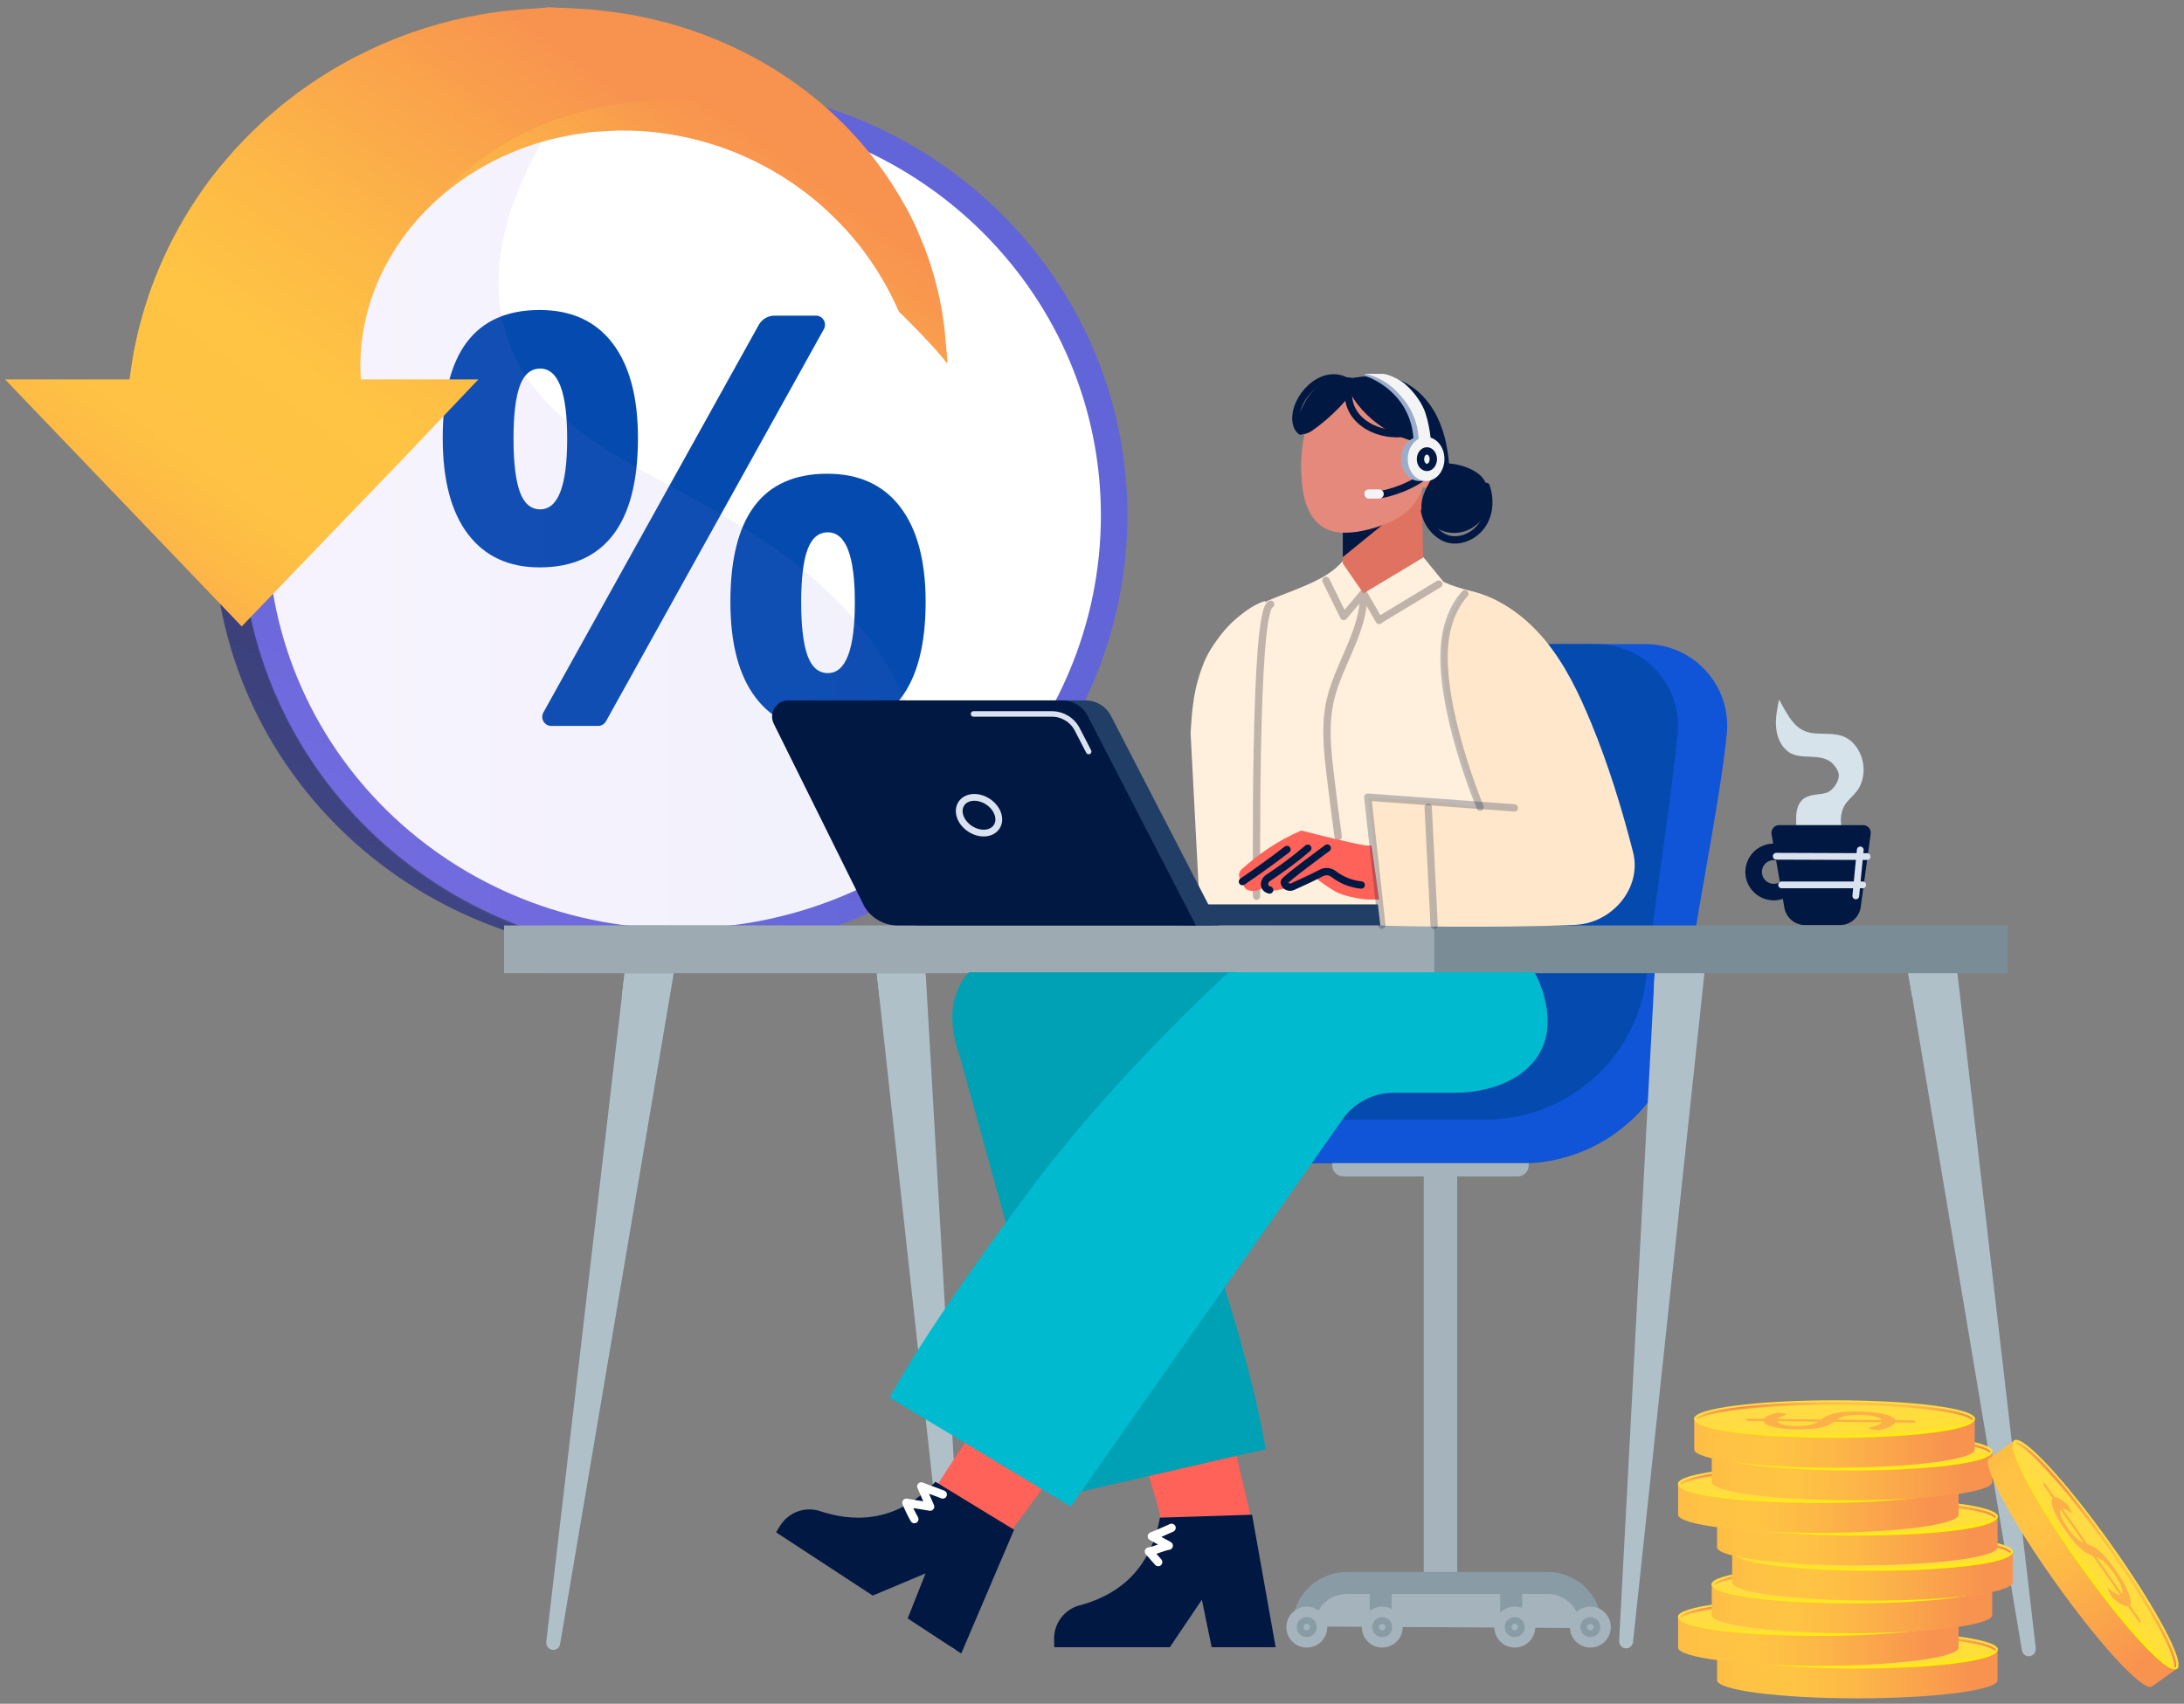 <svg width="264" height="206" viewBox="0 0 264 206" fill="none" xmlns="http://www.w3.org/2000/svg">
<rect x="0" y="0" width="264" height="206" fill="#808080" stroke="none"/>
<path d="M132.909 62.277C132.909 90.287 110.174 114.031 81.168 115.355C51.042 116.73 25.754 93.566 25.754 63.568C25.754 33.57 51.042 9.797 81.168 10.446C110.174 11.071 132.909 34.267 132.909 62.277Z" fill="url(#paint0_linear_4129_2041)"/>
<path d="M136.28 62.277C136.28 90.287 113.545 114.031 84.539 115.355C54.413 116.73 29.125 93.566 29.125 63.568C29.125 33.57 54.413 9.797 84.539 10.446C113.545 11.071 136.28 34.267 136.28 62.277Z" fill="url(#paint1_linear_4129_2041)"/>
<path d="M133.076 62.315C133.076 88.707 111.63 111.037 84.323 112.228C56.026 113.463 32.324 91.678 32.324 63.529C32.324 35.38 56.027 13.023 84.323 13.576C111.63 14.11 133.076 35.923 133.076 62.315Z" fill="white"/>
<path d="M74.094 64.686C76.108 62.075 77.116 58.171 77.116 52.973C77.116 48.001 76.092 44.175 74.043 41.497C71.994 38.819 69.056 37.48 65.231 37.48C57.421 37.48 53.516 42.644 53.516 52.973C53.516 58.035 54.534 61.906 56.572 64.584C58.609 67.262 61.495 68.601 65.23 68.601C69.124 68.601 72.079 67.296 74.094 64.686ZM65.299 61.583C64.167 61.583 63.346 60.877 62.837 59.465C62.328 58.053 62.073 55.911 62.073 53.04C62.073 50.17 62.328 48.04 62.837 46.65C63.347 45.26 64.167 44.565 65.299 44.565C67.472 44.565 68.559 47.39 68.559 53.04C68.559 58.736 67.472 61.583 65.299 61.583Z" fill="#054BAF"/>
<path d="M108.816 61.296C106.767 58.617 103.83 57.278 100.004 57.278C92.194 57.278 88.289 62.443 88.289 72.771C88.289 77.811 89.308 81.67 91.345 84.349C93.383 87.027 96.269 88.366 100.004 88.366C103.898 88.366 106.852 87.061 108.867 84.45C110.881 81.84 111.889 77.947 111.889 72.771C111.889 67.799 110.865 63.974 108.816 61.296ZM100.073 81.382C98.94 81.382 98.12 80.675 97.611 79.263C97.101 77.851 96.846 75.709 96.846 72.839C96.846 69.969 97.101 67.838 97.611 66.448C98.12 65.058 98.94 64.363 100.073 64.363C102.246 64.363 103.332 67.189 103.332 72.839C103.332 78.534 102.245 81.382 100.073 81.382Z" fill="#054BAF"/>
<path d="M99.578 38.708C99.384 38.379 99.03 38.162 98.647 38.162H93.612C92.822 38.162 92.094 38.605 91.711 39.295L65.683 86.146C65.497 86.48 65.502 86.898 65.696 87.228C65.89 87.557 66.244 87.77 66.627 87.77H72.306C72.699 87.77 73.061 87.55 73.251 87.207L99.592 39.789C99.778 39.456 99.772 39.037 99.578 38.708Z" fill="#054BAF"/>
<g opacity="0.3">
<path opacity="0.3" d="M61.183 40.382C59.401 34.585 59.483 25.781 68.17 12.773C45.761 19.218 29.117 39.506 29.117 63.775C29.117 93.773 54.406 116.936 84.531 115.562C95.639 115.055 105.809 111.27 114.119 105.263C113.862 97.263 112.118 88.506 107.216 80.429C93.735 58.219 66.772 58.568 61.183 40.382Z" fill="url(#paint2_linear_4129_2041)"/>
</g>
<path d="M114.509 43.784V43.947C113.003 41.993 110.306 39.277 108.691 37.704C108.661 37.635 108.61 37.566 108.58 37.496C107.679 35.441 106.463 33.216 104.875 30.996C103.299 28.769 101.295 26.577 98.959 24.559C98.679 24.297 98.355 24.066 98.056 23.819C97.904 23.698 97.75 23.573 97.595 23.453L97.368 23.269C97.289 23.207 97.207 23.152 97.127 23.093C96.806 22.862 96.486 22.629 96.163 22.393L95.922 22.218L95.668 22.054C95.5 21.944 95.333 21.833 95.165 21.725C94.502 21.269 93.788 20.874 93.091 20.457C92.736 20.255 92.364 20.069 92.003 19.877C91.824 19.781 91.641 19.682 91.459 19.588C91.272 19.5 91.082 19.411 90.897 19.323C87.912 17.889 84.655 16.852 81.314 16.282C80.897 16.216 80.48 16.151 80.058 16.085C79.638 16.03 79.212 15.995 78.795 15.948L78.163 15.881L77.528 15.848L76.894 15.811C76.683 15.801 76.475 15.781 76.262 15.785C75.84 15.783 75.418 15.779 74.995 15.777C74.892 15.777 74.78 15.771 74.683 15.777L74.401 15.791L73.838 15.82L73.278 15.846C73.229 15.848 73.194 15.848 73.13 15.853L72.556 15.893L71.788 15.945L71.213 15.985L71.116 15.992L71.082 15.993C71.082 15.995 70.882 15.993 71.218 16L69.976 16.174C69.772 16.204 69.566 16.223 69.361 16.266L68.753 16.382L68.144 16.497L67.84 16.554C67.739 16.572 67.64 16.601 67.541 16.623C67.144 16.72 66.746 16.814 66.35 16.912C66.15 16.953 65.956 17.018 65.763 17.073L65.182 17.247L64.601 17.413L64.034 17.611C63.655 17.746 63.276 17.865 62.909 18.008C62.543 18.155 62.175 18.303 61.812 18.452C58.919 19.674 56.318 21.255 54.105 23.06L53.687 23.391L53.291 23.745C53.029 23.978 52.758 24.201 52.508 24.44C52.497 24.448 52.489 24.461 52.478 24.469C51.992 24.948 51.499 25.397 51.062 25.892C50.946 26.013 50.832 26.136 50.72 26.258L50.548 26.438L50.388 26.631C50.175 26.88 49.965 27.132 49.754 27.379C49.702 27.44 49.647 27.5 49.595 27.563L49.451 27.755C49.352 27.884 49.255 28.013 49.158 28.137C48.969 28.395 48.762 28.632 48.592 28.898C47.156 30.943 46.06 32.987 45.316 34.938C44.565 36.885 44.12 38.711 43.864 40.324C43.836 40.527 43.808 40.725 43.78 40.921C43.757 41.115 43.716 41.305 43.707 41.495C43.675 41.876 43.642 42.237 43.61 42.583C43.589 42.935 43.589 43.272 43.574 43.59C43.568 43.749 43.556 43.904 43.554 44.054C43.561 44.207 43.565 44.356 43.568 44.499C43.572 44.788 43.576 45.059 43.58 45.313C43.578 45.385 43.592 45.422 43.596 45.471C43.602 45.518 43.609 45.565 43.615 45.61C43.624 45.7 43.637 45.687 43.645 45.769C43.651 45.839 43.66 45.871 43.667 45.871H57.827L49.223 54.94L29.22 75.735L0.609 45.872H15.652C15.674 45.872 15.697 45.627 15.72 45.434C15.779 45.02 15.841 44.614 15.91 44.122C15.948 43.876 15.982 43.647 16.024 43.383C16.045 43.255 16.065 43.132 16.086 42.997C16.105 42.864 16.125 42.721 16.153 42.605C16.259 42.11 16.368 41.588 16.484 41.032C16.546 40.756 16.607 40.474 16.671 40.184C16.74 39.893 16.822 39.599 16.903 39.296C17.067 38.693 17.226 38.059 17.424 37.407C17.635 36.759 17.855 36.086 18.08 35.387C18.19 35.035 18.334 34.69 18.467 34.332C18.603 33.98 18.743 33.618 18.885 33.25C20.053 30.336 21.647 27.163 23.779 23.973C25.901 20.78 28.606 17.601 31.815 14.652C32.204 14.274 32.635 13.929 33.05 13.567C33.26 13.389 33.469 13.209 33.68 13.029L34 12.759L34.327 12.501C34.768 12.16 35.213 11.814 35.656 11.469L35.992 11.211L36.34 10.966C36.575 10.8 36.807 10.637 37.041 10.473C37.96 9.804 38.947 9.201 39.928 8.58C40.423 8.277 40.935 7.995 41.444 7.702C41.696 7.559 41.952 7.416 42.208 7.269C42.471 7.134 42.733 6.999 42.995 6.864C47.181 4.684 51.806 3.03 56.607 2.04C57.207 1.928 57.812 1.813 58.414 1.701C59.016 1.594 59.629 1.52 60.236 1.433L61.148 1.31L62.066 1.224L62.983 1.141C63.288 1.114 63.592 1.081 63.899 1.071C64.51 1.045 65.123 0.975 65.736 0.948C65.887 0.942 66.041 0.887 66.194 0.887H66.655L67.569 0.936L68.483 0.965C68.788 0.965 69.094 1.004 69.397 1.018L71.215 1.122C71.628 1.129 71.357 1.132 71.462 1.135L71.509 1.141L71.606 1.151L71.795 1.175L72.178 1.221L72.939 1.311L73.322 1.356L73.511 1.378L73.746 1.409L74.71 1.544L75.673 1.683L76.151 1.754C76.308 1.779 76.448 1.812 76.598 1.84C77.185 1.959 77.772 2.079 78.36 2.196C78.652 2.251 78.94 2.331 79.229 2.402L80.096 2.621L80.956 2.84L81.806 3.096C82.369 3.27 82.935 3.433 83.487 3.622C84.04 3.818 84.589 4.014 85.137 4.21C89.489 5.855 93.46 8.048 96.874 10.602C97.088 10.76 97.302 10.919 97.515 11.077C97.723 11.24 97.928 11.406 98.132 11.573C98.541 11.905 98.952 12.224 99.345 12.563C100.122 13.257 100.896 13.921 101.604 14.64C101.785 14.816 101.961 14.994 102.142 15.168L102.406 15.43L102.66 15.702C102.998 16.066 103.331 16.427 103.66 16.785L103.908 17.055L104.144 17.333C104.297 17.519 104.454 17.703 104.607 17.887C104.912 18.258 105.233 18.609 105.508 18.991C107.067 20.993 108.388 23.022 109.481 25.022C110.014 25.993 110.489 26.96 110.909 27.915C112.206 30.831 113.039 33.605 113.563 36.078C113.622 36.388 113.684 36.693 113.742 36.993C113.798 37.292 113.864 37.584 113.901 37.877C113.983 38.459 114.065 39.018 114.14 39.556C114.205 40.096 114.239 40.615 114.287 41.108C114.306 41.353 114.332 41.593 114.347 41.83C114.355 42.063 114.407 42.292 114.418 42.517C114.434 42.962 114.509 43.39 114.509 43.784Z" fill="url(#paint3_linear_4129_2041)"/>
<path opacity="0.4" d="M114.508 43.784V43.947C113.002 41.993 110.305 39.277 108.69 37.705C108.659 37.635 108.609 37.566 108.579 37.496C107.678 35.441 106.462 33.216 104.874 30.996C103.297 28.769 101.293 26.577 98.957 24.559C98.678 24.297 98.354 24.066 98.055 23.819C97.903 23.698 97.749 23.573 97.594 23.453L97.367 23.269C97.287 23.207 97.205 23.152 97.126 23.093C96.805 22.862 96.485 22.629 96.162 22.393L95.921 22.218L95.667 22.054C95.499 21.944 95.332 21.834 95.163 21.725C94.501 21.269 93.787 20.874 93.09 20.458C92.735 20.255 92.363 20.069 92.002 19.877C91.823 19.781 91.64 19.682 91.457 19.588C91.27 19.5 91.081 19.411 90.896 19.323C87.91 17.889 84.653 16.852 81.313 16.282C80.895 16.216 80.478 16.151 80.057 16.085C79.637 16.03 79.211 15.995 78.794 15.948L78.162 15.881L77.527 15.848L76.893 15.811C76.682 15.801 76.474 15.781 76.26 15.785C75.839 15.783 75.417 15.779 74.994 15.777C74.89 15.777 74.779 15.771 74.682 15.777L74.4 15.791L73.837 15.82L73.277 15.846C73.228 15.848 73.193 15.848 73.129 15.853L72.554 15.893L71.787 15.945L71.212 15.985L71.115 15.992L71.081 15.993C71.081 15.995 70.881 15.993 71.216 16L69.975 16.174C69.771 16.204 69.564 16.223 69.36 16.266L68.751 16.382L68.142 16.497L67.839 16.554C67.738 16.572 67.639 16.601 67.54 16.623C67.142 16.72 66.745 16.814 66.349 16.912C66.149 16.953 65.955 17.018 65.761 17.073L65.181 17.247L64.6 17.413L64.032 17.611C63.654 17.746 63.275 17.865 62.907 18.008C62.542 18.155 62.174 18.303 61.81 18.452C58.917 19.674 56.316 21.255 54.103 23.06L53.686 23.391L53.29 23.745C53.028 23.978 52.756 24.201 52.507 24.44C52.496 24.448 52.488 24.461 52.477 24.469C58.833 16.987 69.13 12.126 80.75 12.126C92.656 12.126 103.173 17.228 109.484 25.021C110.018 25.992 110.493 26.959 110.913 27.914C112.21 30.83 113.043 33.605 113.567 36.077C113.625 36.388 113.688 36.692 113.746 36.992C113.801 37.291 113.868 37.583 113.905 37.876C113.987 38.459 114.069 39.017 114.144 39.555C114.209 40.095 114.243 40.614 114.29 41.107C114.309 41.352 114.335 41.592 114.35 41.829C114.359 42.062 114.411 42.291 114.421 42.516C114.433 42.962 114.508 43.39 114.508 43.784Z" fill="url(#paint4_linear_4129_2041)"/>
<path d="M164.294 77.876H198.894C204.761 77.876 209.337 82.95 208.73 88.785C207.754 98.201 204.656 112.034 203.347 123.326C202.202 133.208 193.835 140.662 183.889 140.662H152.633L164.294 77.876Z" fill="#1054D7"/>
<path d="M159.981 77.876H192.944C198.811 77.876 203.387 82.95 202.78 88.785C201.804 98.201 200.339 106.733 199.034 118.024C197.889 127.906 189.522 135.361 179.576 135.361H148.32L159.981 77.876Z" fill="#054BAF"/>
<path d="M176.148 141.032H172.105V191.86H176.148V141.032Z" fill="#A5B4BC"/>
<path d="M183.449 142.236H162.376C161.637 142.236 161.039 141.639 161.039 140.9V140.63H184.786V140.9C184.786 141.639 184.188 142.236 183.449 142.236Z" fill="#A5B4BC"/>
<path d="M157.551 196.646C157.551 193.744 159.905 191.39 162.807 191.39H187.06C189.961 191.39 192.315 193.744 192.315 196.646V196.851" fill="#A5B4BC"/>
<path d="M157.551 196.646C157.551 193.744 159.905 191.39 162.807 191.39H187.06C189.961 191.39 192.315 193.744 192.315 196.646V196.851" stroke="#899BA5" stroke-width="2.658" stroke-miterlimit="10" stroke-linecap="round" stroke-linejoin="round"/>
<path d="M182.672 196.596V191.34" stroke="#899BA5" stroke-width="2.658" stroke-miterlimit="10"/>
<path d="M166.898 196.596V191.34" stroke="#899BA5" stroke-width="2.658" stroke-miterlimit="10"/>
<path d="M157.965 199.201C159.331 199.201 160.438 198.094 160.438 196.728C160.438 195.362 159.331 194.255 157.965 194.255C156.599 194.255 155.492 195.362 155.492 196.728C155.492 198.094 156.599 199.201 157.965 199.201Z" fill="#A5B4BC"/>
<path d="M157.958 197.525C158.399 197.525 158.756 197.168 158.756 196.727C158.756 196.287 158.399 195.929 157.958 195.929C157.517 195.929 157.16 196.287 157.16 196.727C157.16 197.168 157.517 197.525 157.958 197.525Z" fill="#A5B4BC" stroke="#899BA5" stroke-width="0.818" stroke-miterlimit="10" stroke-linecap="round" stroke-linejoin="round"/>
<path d="M167.086 199.201C168.452 199.201 169.559 198.094 169.559 196.728C169.559 195.362 168.452 194.255 167.086 194.255C165.72 194.255 164.613 195.362 164.613 196.728C164.613 198.094 165.72 199.201 167.086 199.201Z" fill="#A5B4BC"/>
<path d="M167.079 197.525C167.52 197.525 167.877 197.168 167.877 196.727C167.877 196.287 167.52 195.929 167.079 195.929C166.639 195.929 166.281 196.287 166.281 196.727C166.281 197.168 166.639 197.525 167.079 197.525Z" fill="#A5B4BC" stroke="#899BA5" stroke-width="0.818" stroke-miterlimit="10" stroke-linecap="round" stroke-linejoin="round"/>
<path d="M183.106 199.201C184.471 199.201 185.578 198.094 185.578 196.728C185.578 195.362 184.471 194.255 183.106 194.255C181.74 194.255 180.633 195.362 180.633 196.728C180.633 198.094 181.74 199.201 183.106 199.201Z" fill="#A5B4BC"/>
<path d="M183.099 197.525C183.539 197.525 183.897 197.168 183.897 196.727C183.897 196.287 183.539 195.929 183.099 195.929C182.658 195.929 182.301 196.287 182.301 196.727C182.301 197.168 182.658 197.525 183.099 197.525Z" fill="#A5B4BC" stroke="#899BA5" stroke-width="0.818" stroke-miterlimit="10" stroke-linecap="round" stroke-linejoin="round"/>
<path d="M192.242 199.201C193.608 199.201 194.715 198.093 194.715 196.728C194.715 195.362 193.608 194.255 192.242 194.255C190.877 194.255 189.77 195.362 189.77 196.728C189.77 198.093 190.877 199.201 192.242 199.201Z" fill="#A5B4BC"/>
<path d="M192.235 197.525C192.676 197.525 193.033 197.168 193.033 196.727C193.033 196.286 192.676 195.929 192.235 195.929C191.795 195.929 191.438 196.286 191.438 196.727C191.438 197.168 191.795 197.525 192.235 197.525Z" fill="#A5B4BC" stroke="#899BA5" stroke-width="0.818" stroke-miterlimit="10" stroke-linecap="round" stroke-linejoin="round"/>
<path d="M111.893 117.659L116.56 198.552C116.565 199.757 114.936 199.821 114.868 198.616L105.98 117.668" fill="#B0C0C9"/>
<path d="M105.984 117.641L111.897 117.664L106.304 120.497L105.984 117.641Z" fill="#B0C0C9"/>
<path d="M215.069 99.761C214.485 99.761 214.043 100.286 214.143 100.861L215.722 109.903C216.005 111.049 217.031 111.851 218.208 111.851H222.396C223.596 111.851 224.632 111.021 224.896 109.849L226.128 100.824C226.206 100.263 225.768 99.761 225.198 99.761H215.069Z" fill="#011843"/>
<path d="M216.84 105.428C216.84 106.774 215.75 107.86 214.408 107.86C213.067 107.86 211.977 106.769 211.977 105.428C211.977 104.082 213.067 102.996 214.408 102.996C215.75 102.996 216.84 104.087 216.84 105.428Z" stroke="#011843" stroke-width="2" stroke-miterlimit="10" stroke-linecap="round" stroke-linejoin="round"/>
<path d="M222.564 99.739C222.413 98.73 222.65 97.704 223.244 96.987C223.773 96.344 224.457 95.829 224.822 95.062C225.242 94.182 225.37 93.183 225.196 92.225C225.009 91.18 224.448 90.121 223.59 89.473C222.436 88.593 221.045 88.766 219.68 88.693C219.502 88.684 219.32 88.671 219.142 88.648C217.03 88.365 216.291 86.823 215.05 84.578C214.831 85.668 214.607 86.773 214.689 87.881C214.771 88.99 215.196 90.121 216.063 90.815C217.513 91.978 219.69 91.025 221.227 92.069C221.638 92.348 222.167 93.037 222.253 93.525C222.413 94.414 221.542 95.664 220.675 95.883C219.799 96.107 218.914 96.02 218.143 96.49C217.372 96.96 217.116 97.973 217.116 98.876C217.116 99.392 217.135 99.743 217.135 99.743" fill="#D6E3EA"/>
<path d="M214.711 103.525L225.697 103.566" stroke="#DBE2EF" stroke-width="0.818" stroke-miterlimit="10" stroke-linecap="round" stroke-linejoin="round"/>
<path d="M215.359 106.988H225.168" stroke="#DBE2EF" stroke-width="0.818" stroke-miterlimit="10" stroke-linecap="round" stroke-linejoin="round"/>
<path d="M224.328 108.32C224.506 106.468 224.689 104.615 224.866 102.763" stroke="#DBE2EF" stroke-width="0.818" stroke-miterlimit="10" stroke-linecap="round" stroke-linejoin="round"/>
<path d="M75.578 117.03L66.034 198.489C65.961 199.694 67.585 199.862 67.722 198.667L81.481 117.427" fill="#B0C0C9"/>
<path d="M75.502 117.641L81.565 117.664L75.164 120.42L75.502 117.641Z" fill="#B0C0C9"/>
<path d="M236.536 117.03L246.081 199.26C246.154 200.465 244.529 200.633 244.393 199.438L230.633 117.431" fill="#B0C0C9"/>
<path d="M230.637 117.641H236.65L231.157 120.589L230.637 117.641Z" fill="#B0C0C9"/>
<path d="M200.016 117.641L195.719 198.361C195.714 199.566 197.343 199.63 197.411 198.425L206.029 117.641" fill="#B0C0C9"/>
<path d="M200.024 117.641H206.037L199.887 120.588L200.024 117.641Z" fill="#B0C0C9"/>
<path d="M242.701 111.893H65.676V117.659H242.701V111.893Z" fill="#7A8C96"/>
<path d="M173.38 111.893H60.934V117.659H173.38V111.893Z" fill="#9DAAB1"/>
<path d="M140.275 183.519C140.01 181.813 139.121 179.555 138.742 177.871C138.952 177.739 147.004 174.728 149.003 174.098L151.183 183.291" fill="#FF6258"/>
<path d="M141.298 130.095H138.045C138.045 130.095 142.53 139.343 146.18 150.064C151.76 166.452 152.987 175.225 152.987 175.225L130.582 180.362L115.973 127.54C115.973 127.54 113.418 121.5 117.137 117.553H149.428L141.298 130.095Z" fill="#00A1B4"/>
<path d="M151.349 183.141L154.2 199.159H146.463L145.281 193.419L141.408 199.159H127.442L127.415 198.232C127.374 196.312 128.633 194.596 130.49 194.104C134.14 193.136 138.921 190.659 140.212 183.496" fill="#011843"/>
<path d="M140.001 188.866C139.627 188.442 139.253 188.018 138.879 187.593C139.75 187.429 140.407 187.046 141.279 186.882C140.635 186.535 139.878 186.101 139.23 185.755C140.042 185.444 141.621 184.724 141.621 184.724" stroke="white" stroke-miterlimit="10" stroke-linecap="round" stroke-linejoin="round"/>
<path d="M112.523 180.768C112.523 180.768 116.21 174.942 117.255 173.569C117.492 173.647 124.974 177.876 126.744 179.007L121.105 186.585" fill="#FF6258"/>
<path d="M122.582 184.956L116.195 199.921L109.721 195.682L111.879 190.235L105.496 192.918L93.812 185.267L94.296 184.477C95.314 182.849 97.307 182.1 99.132 182.707C102.713 183.893 108.074 184.446 113.074 179.158" fill="#011843"/>
<path d="M110.526 183.674C110.165 183.031 109.841 182.37 109.559 181.69C110.521 181.836 111.47 182.018 112.433 182.164C112.095 181.38 111.703 180.504 111.365 179.719C112.228 180.07 113.099 180.344 113.961 180.695" stroke="white" stroke-miterlimit="10" stroke-linecap="round" stroke-linejoin="round"/>
<path d="M168.45 132.121H175.896C181.183 132.121 186.599 129.557 187.041 124.287C187.347 120.637 185.476 117.553 185.476 117.553H148.526C148.526 117.553 135.369 129.438 124.994 143.221C111.8 160.758 107.539 168.979 107.539 168.979L129.424 182.141L162.309 135.314C163.714 133.307 166.005 132.121 168.45 132.121Z" fill="#00BAD0"/>
<path d="M187.73 83.724C187.602 80.376 186.995 77.912 184.331 75.316C183.327 74.335 182.091 73.24 180.768 72.574C178.842 71.607 176.338 71.228 174.499 70.357L171.78 67.031L166.602 67.51L163.002 66.789C160.657 71.311 152.769 71.525 148.877 75.316C146.213 77.912 145.606 80.376 145.478 83.724C145.141 92.47 146.327 111.896 146.327 111.896H164.079H169.12H185.59C185.594 111.892 188.067 92.466 187.73 83.724Z" fill="#FFEFDD"/>
<path d="M164.812 71.725L166.715 75.014" stroke="#BFB3AA" stroke-width="0.886" stroke-miterlimit="10" stroke-linecap="round" stroke-linejoin="round"/>
<path d="M164.793 71.743L162.426 74.535L160.281 70.174" stroke="#BFB3AA" stroke-width="0.886" stroke-miterlimit="10" stroke-linecap="round" stroke-linejoin="round"/>
<path d="M166.734 74.964L173.92 70.617" stroke="#BFB3AA" stroke-width="0.886" stroke-miterlimit="10" stroke-linecap="round" stroke-linejoin="round"/>
<path d="M164.829 71.948C164.884 76.219 161.809 80.389 160.828 84.545C160.103 87.611 160.454 90.814 160.833 93.943C161.125 96.347 161.43 98.752 161.754 101.152" stroke="#BFB3AA" stroke-width="0.886" stroke-miterlimit="10" stroke-linecap="round" stroke-linejoin="round"/>
<path d="M153.595 73.058C151.536 73.766 151.938 107.004 151.883 108.359" stroke="#BFB3AA" stroke-width="0.886" stroke-miterlimit="10" stroke-linecap="round" stroke-linejoin="round"/>
<path d="M143.918 88.638C144.114 85.431 144.31 83.168 145.501 80.18C146.692 77.196 150.123 73.482 152.951 72.652C150.565 78.587 149.21 98.762 152.048 111.586H145.118" fill="#FFEFDD"/>
<path d="M158.975 106.07C159.787 106.791 160.535 107.252 161.416 107.79C162.223 108.283 164.372 108.726 165.316 108.753H166.703L165.795 102.247C165.741 102.266 165.855 102.247 165.795 102.247L165.079 102.229C162.511 101.764 159.814 101.043 157.282 100.422C154.458 101.645 152.323 103.128 150.092 105.094C149.604 105.523 149.691 106.303 150.256 106.622C150.288 106.641 150.32 106.659 150.357 106.677C150.357 106.677 150.234 106.942 150.425 107.266C150.69 107.708 151.173 107.695 151.589 107.736C151.967 107.772 152.852 107.238 152.852 107.238C152.852 107.238 153.245 107.768 153.514 107.74C154.663 107.631 155.745 107.321 156.899 106.905C157.492 106.691 158.975 106.07 158.975 106.07Z" fill="#FF6258"/>
<path d="M150.184 106.591C152.018 105.35 153.811 104.054 155.567 102.708" stroke="#011843" stroke-width="0.886" stroke-miterlimit="10" stroke-linecap="round" stroke-linejoin="round"/>
<path d="M153.472 107.608C153.056 107.503 152.901 107.275 152.865 107.033C152.81 106.682 153.002 106.335 153.298 106.139C154.959 105.035 156.574 103.858 158.084 102.557" stroke="#011843" stroke-width="0.886" stroke-miterlimit="10" stroke-linecap="round" stroke-linejoin="round"/>
<path d="M164.544 107.006C163.335 106.887 162.167 106.413 161.204 105.674C160.78 105.345 160.205 105.295 159.726 105.541C158.577 106.139 157.427 106.677 156.236 107.207C155.835 107.385 155.333 107.166 155.255 106.732C155.251 106.691 155.246 106.655 155.246 106.618C155.251 106.344 160.438 102.539 160.438 102.539" stroke="#011843" stroke-width="0.886" stroke-miterlimit="10" stroke-linecap="round" stroke-linejoin="round"/>
<path d="M176.956 71.283C180.807 71.922 184.201 74.322 186.701 77.323C189.201 80.321 190.894 83.902 192.381 87.511C194.343 92.269 196.04 97.676 197.4 103.023C198.504 107.366 194.877 111.627 190.396 111.823C181.012 112.239 167.184 111.96 167.184 111.896L165.336 96.38L172.864 96.836L178.713 97.589C178.713 97.589 173.831 85.057 174.387 77.292C174.483 75.927 176.956 71.283 176.956 71.283Z" fill="#FFE7CC"/>
<path d="M178.913 97.594C178.913 97.594 173.776 85.298 174.661 77.565C175.104 73.683 177.065 71.799 177.065 71.799" stroke="#011843" stroke-opacity="0.25" stroke-width="0.886" stroke-miterlimit="10" stroke-linecap="round" stroke-linejoin="round"/>
<path d="M183.056 97.68L165.336 96.38L167.033 111.864" stroke="#011843" stroke-opacity="0.25" stroke-width="0.886" stroke-miterlimit="10" stroke-linecap="round" stroke-linejoin="round"/>
<path d="M172.637 97.594L173.358 111.892" stroke="#011843" stroke-opacity="0.25" stroke-width="0.886" stroke-miterlimit="10" stroke-linecap="round" stroke-linejoin="round"/>
<path d="M172.02 67.419L162.316 68.122L162.353 57.77H171.852L172.02 67.419Z" fill="#DF7261"/>
<path d="M172.02 67.419L164.812 71.744L162.316 68.122C162.316 68.122 164.461 63.61 167.102 63.61C169.744 63.61 172.02 67.419 172.02 67.419Z" fill="#DF7261"/>
<path d="M171.295 60.06L162.316 67.355V63.966" fill="#011843"/>
<path d="M164.414 45.588C163.411 48.681 160.609 50.999 157.703 52.455C158.273 49.174 160.459 45.885 164.414 45.588Z" fill="#011843"/>
<path d="M172.604 54.959C172.558 57.414 172.107 60.023 170.191 61.73C169.251 62.569 168.106 63.148 166.92 63.564C165.149 64.184 162.841 64.713 160.998 64.202C158.867 63.614 157.904 61.593 157.535 59.567C157.27 58.103 157.257 56.593 157.334 55.105C157.599 50.05 160.208 45.789 164.616 45.789C170.752 45.789 172.695 49.895 172.604 54.959Z" fill="#E4897B"/>
<path d="M174.809 56.3C174.723 57.847 173.523 59.038 172.127 58.96C170.731 58.883 169.672 57.564 169.759 56.022C169.846 54.475 171.045 53.285 172.441 53.362C173.838 53.435 174.896 54.754 174.809 56.3Z" fill="#E4897B"/>
<path d="M158.929 55.717C158.929 56.392 158.381 56.935 157.711 56.935C157.592 56.935 157.478 56.916 157.368 56.884C157.35 56.88 157.3 56.857 157.3 56.857C157.3 56.857 157.273 56.209 157.305 55.571C157.332 55.009 157.382 54.535 157.382 54.535C157.382 54.535 157.451 54.517 157.478 54.512C157.551 54.498 157.628 54.489 157.711 54.489C158.381 54.498 158.929 55.041 158.929 55.717Z" fill="#E4897B"/>
<path d="M168.214 55.716C168.214 56.392 167.666 56.934 166.995 56.934C166.32 56.934 165.777 56.387 165.777 55.716C165.777 55.046 166.325 54.498 166.995 54.498C167.666 54.498 168.214 55.041 168.214 55.716Z" fill="#E4897B"/>
<path d="M177.884 63.865C175.863 65.033 173.276 64.339 172.108 62.318C170.94 60.297 173.655 57.35 173.655 56.542C173.655 55.498 178.263 56.068 179.431 58.089C180.599 60.11 179.905 62.697 177.884 63.865Z" fill="#011843"/>
<path d="M175.231 57.099C175.117 54.791 174.742 52.455 173.716 50.383C172.689 48.312 170.956 46.519 168.757 45.807C167.155 45.287 165.408 45.369 163.766 45.743C165.349 46.875 166.786 48.212 168.095 49.649C170.39 52.176 172.188 55.571 175.231 57.099Z" fill="#011843"/>
<path d="M172.639 53.609C168.469 53.408 163.888 50.041 162.574 46.081C165.293 44.959 168.04 45.611 170.006 47.413C171.612 48.896 172.525 50.338 172.639 53.609Z" fill="#011843"/>
<path d="M163.355 47.578C162.091 49.202 160.326 50.885 158.629 52.053C158.145 52.386 157.465 52.687 157.023 52.304C156.754 52.067 156.708 51.67 156.726 51.31C156.767 50.525 157.278 49.512 157.634 48.814C158.081 47.929 158.706 47.112 159.532 46.56C160.057 46.214 160.65 45.976 161.257 45.817C162.224 45.566 163.282 45.506 164.19 45.926" fill="#011843"/>
<path d="M172.199 61.78C172.541 63.605 174.006 65.097 175.507 65.261C177.022 65.425 178.55 64.535 179.321 63.222C180.092 61.908 180.147 60.242 179.645 58.805" stroke="#011843" stroke-width="0.886" stroke-miterlimit="10" stroke-linecap="round" stroke-linejoin="round"/>
<path d="M163.002 47.336C162.76 51.159 167.176 53.098 170.42 52.231" stroke="#011843" stroke-width="0.886" stroke-miterlimit="10" stroke-linecap="round" stroke-linejoin="round"/>
<path d="M157.236 52.122C156.766 51.725 156.62 51.059 156.648 50.443C156.757 47.582 160.329 44.224 163.154 46.364" stroke="#011843" stroke-width="0.886" stroke-miterlimit="10" stroke-linecap="round" stroke-linejoin="round"/>
<path d="M165.34 59.764H167.042C169.072 59.398 171.914 58.153 173.242 56.575" stroke="#011843" stroke-width="0.886" stroke-miterlimit="10" stroke-linecap="round" stroke-linejoin="round"/>
<path d="M166.71 60.284H165.451C165.145 60.284 164.895 60.033 164.895 59.727C164.895 59.422 165.145 59.171 165.451 59.171H166.71C167.016 59.171 167.267 59.422 167.267 59.727C167.267 60.033 167.016 60.284 166.71 60.284Z" fill="#F4F4F4"/>
<path d="M173.79 55.498C173.79 56.602 173.352 57.756 172.558 58.157C172.558 58.157 171.878 58.157 171.573 58.157C170.345 58.157 169.355 56.967 169.355 55.498C169.355 54.029 170.35 52.838 171.573 52.838H172.444C173.306 53.198 173.79 54.334 173.79 55.498Z" fill="#9AAECC"/>
<path d="M170.804 54.503C171.068 52.441 170.516 50.278 169.285 48.599C168.281 47.226 166.753 46.063 165.133 45.492C165.078 45.474 164.969 45.438 164.969 45.438V45.205L166.607 45.232C168.646 45.232 171.046 48.011 171.675 49.95C172.309 51.889 172.405 53.951 172.569 55.986" fill="#9AAECC"/>
<path d="M174.602 55.498C174.602 56.967 173.608 58.157 172.385 58.157C171.158 58.157 170.168 56.967 170.168 55.498C170.168 54.029 171.163 52.838 172.385 52.838C173.608 52.833 174.602 54.024 174.602 55.498Z" fill="#F4F4F4"/>
<path d="M171.433 54.503C171.698 52.441 171.146 50.278 169.914 48.599C168.687 46.92 167.017 45.575 164.969 45.205H167.236C167.601 45.214 168.984 45.707 169.8 46.4C170.959 47.386 171.94 48.809 172.309 49.95C172.944 51.889 173.039 53.951 173.204 55.986" fill="#F4F4F4"/>
<path d="M173.258 55.516C173.258 56.068 172.911 56.515 172.483 56.515C172.054 56.515 171.707 56.068 171.707 55.516C171.707 54.964 172.054 54.517 172.483 54.517C172.911 54.517 173.258 54.964 173.258 55.516Z" stroke="#011843" stroke-width="0.886" stroke-miterlimit="10" stroke-linecap="round" stroke-linejoin="round"/>
<path d="M142.93 111.892H166.854L166.558 109.342H142.93V111.892Z" fill="#213E66"/>
<path d="M147.374 111.892L134.294 86.558C133.701 85.404 132.511 84.683 131.215 84.683H98.102C96.651 84.683 95.707 86.207 96.35 87.507L107.281 109.561C108.116 111.002 109.654 111.892 111.323 111.892H147.374Z" fill="#213E66"/>
<path d="M144.558 111.892L131.478 86.558C130.885 85.404 129.694 84.683 128.399 84.683H95.286C93.835 84.683 92.89 86.207 93.534 87.507L104.465 109.561C105.3 111.002 106.837 111.892 108.507 111.892H144.558Z" fill="#011843"/>
<path d="M131.599 90.865L130.221 88.196C129.628 87.041 128.438 86.321 127.142 86.321H117.68" stroke="#DBE2EF" stroke-width="0.664" stroke-miterlimit="10" stroke-linecap="round" stroke-linejoin="round"/>
<path d="M117.271 100.213C118.453 100.984 119.89 100.87 120.479 99.957C121.072 99.049 120.593 97.69 119.411 96.919C118.229 96.148 116.792 96.262 116.204 97.174C115.611 98.082 116.09 99.442 117.271 100.213Z" stroke="#DBE2EF" stroke-width="0.818" stroke-miterlimit="10"/>
<path d="M207.559 199.392V203.146C207.559 204.359 215.149 205.342 224.512 205.342C233.875 205.342 241.466 204.359 241.466 203.146V199.392H207.559Z" fill="url(#paint5_linear_4129_2041)"/>
<path d="M241.466 199.392C241.466 200.605 233.875 201.588 224.512 201.588C215.149 201.588 207.559 200.605 207.559 199.392C207.559 198.179 215.149 197.195 224.512 197.195C233.875 197.195 241.466 198.179 241.466 199.392Z" fill="url(#paint6_linear_4129_2041)"/>
<path d="M224.514 201.74C216.222 201.74 207.551 200.949 207.551 199.424C207.551 199.34 207.581 199.193 207.665 199.193C207.748 199.193 207.713 199.308 207.713 199.392C207.713 200.359 214.613 201.437 224.514 201.437C234.416 201.437 241.316 200.359 241.316 199.392C241.316 199.308 241.33 199.23 241.414 199.23C241.498 199.23 241.478 199.341 241.478 199.425C241.478 200.95 232.807 201.74 224.514 201.74Z" fill="url(#paint7_linear_4129_2041)"/>
<path d="M222.911 199.514C223.078 199.399 223.255 199.286 223.444 199.174C223.632 199.062 223.876 198.961 224.172 198.871C224.47 198.781 224.843 198.707 225.29 198.65C225.737 198.593 226.296 198.563 226.964 198.56C227.619 198.556 228.233 198.577 228.809 198.622C229.383 198.666 229.889 198.734 230.326 198.823C230.762 198.912 231.117 199.022 231.392 199.153C231.664 199.284 231.826 199.434 231.879 199.603L233.787 199.623C233.926 199.623 234.049 199.635 234.153 199.656C234.26 199.678 234.312 199.705 234.312 199.739L234.313 199.896L231.858 199.872C231.772 200.065 231.553 200.24 231.2 200.4C230.85 200.559 230.401 200.697 229.855 200.814L228.961 200.69C228.881 200.678 228.815 200.662 228.764 200.643C228.712 200.625 228.687 200.604 228.687 200.582C228.687 200.552 228.756 200.517 228.894 200.479C229.032 200.44 229.188 200.392 229.362 200.335C229.536 200.278 229.706 200.21 229.874 200.133C230.041 200.055 230.152 199.962 230.21 199.854L224.417 199.797C224.265 199.908 224.093 200.018 223.906 200.126C223.716 200.234 223.466 200.332 223.154 200.418C222.842 200.504 222.454 200.574 221.989 200.628C221.522 200.681 220.938 200.71 220.231 200.713C219.7 200.716 219.184 200.696 218.677 200.653C218.171 200.61 217.721 200.547 217.329 200.461C216.936 200.376 216.614 200.271 216.361 200.145C216.11 200.019 215.969 199.875 215.94 199.712L214.368 199.696C214.229 199.695 214.107 199.684 213.997 199.663C213.888 199.642 213.833 199.615 213.833 199.58L213.832 199.423L215.981 199.443C216.075 199.278 216.27 199.134 216.568 199.011C216.866 198.889 217.229 198.779 217.659 198.684L218.378 198.783C218.597 198.813 218.705 198.849 218.705 198.89C218.705 198.912 218.661 198.94 218.571 198.973C218.479 199.006 218.372 199.045 218.248 199.091C218.126 199.137 218.006 199.191 217.891 199.252C217.774 199.314 217.687 199.384 217.629 199.462L222.911 199.514ZM217.61 199.728C217.654 199.831 217.75 199.92 217.896 199.994C218.042 200.069 218.223 200.13 218.442 200.178C218.66 200.226 218.906 200.262 219.177 200.284C219.451 200.307 219.737 200.317 220.035 200.316C220.383 200.314 220.687 200.299 220.946 200.271C221.203 200.243 221.43 200.204 221.627 200.156C221.822 200.107 221.994 200.051 222.14 199.987C222.285 199.922 222.414 199.853 222.531 199.778L217.61 199.728ZM230.22 199.588C230.177 199.484 230.072 199.392 229.908 199.314C229.745 199.235 229.535 199.169 229.28 199.116C229.026 199.062 228.73 199.023 228.39 198.996C228.052 198.97 227.679 198.958 227.271 198.96C226.909 198.962 226.595 198.978 226.333 199.009C226.073 199.04 225.845 199.08 225.652 199.132C225.461 199.184 225.296 199.244 225.163 199.313C225.028 199.382 224.903 199.455 224.787 199.534L230.22 199.588Z" fill="#FCB048"/>
<path d="M224.517 197.433C216.958 197.433 209.087 198.097 207.828 199.383C207.877 199.428 207.923 199.476 207.966 199.527C209.027 198.635 215.526 197.736 224.517 197.736C233.739 197.736 240.343 198.682 241.142 199.596C241.181 199.546 241.224 199.498 241.269 199.453C240.229 198.122 232.21 197.433 224.517 197.433Z" fill="url(#paint8_linear_4129_2041)"/>
<path d="M202.844 195.448V199.202C202.844 200.416 210.434 201.399 219.797 201.399C229.16 201.399 236.751 200.416 236.751 199.202V195.448H202.844Z" fill="url(#paint9_linear_4129_2041)"/>
<path d="M236.751 195.448C236.751 196.662 229.16 197.645 219.797 197.645C210.434 197.645 202.844 196.662 202.844 195.448C202.844 194.235 210.434 193.252 219.797 193.252C229.16 193.252 236.751 194.235 236.751 195.448Z" fill="url(#paint10_linear_4129_2041)"/>
<path d="M219.799 197.797C211.507 197.797 202.836 197.006 202.836 195.481C202.836 195.397 202.866 195.25 202.95 195.25C203.034 195.25 202.998 195.364 202.998 195.448C202.998 196.416 209.898 197.493 219.799 197.493C229.701 197.493 236.601 196.416 236.601 195.448C236.601 195.365 236.616 195.286 236.699 195.286C236.783 195.286 236.763 195.398 236.763 195.482C236.763 197.007 228.092 197.797 219.799 197.797Z" fill="url(#paint11_linear_4129_2041)"/>
<path d="M218.196 195.571C218.362 195.456 218.539 195.343 218.728 195.231C218.916 195.119 219.16 195.018 219.457 194.928C219.754 194.837 220.127 194.764 220.574 194.707C221.022 194.65 221.581 194.62 222.248 194.617C222.903 194.613 223.518 194.634 224.093 194.679C224.667 194.723 225.174 194.791 225.611 194.879C226.046 194.968 226.402 195.078 226.676 195.209C226.949 195.341 227.111 195.491 227.163 195.66L229.072 195.679C229.211 195.68 229.333 195.691 229.438 195.713C229.545 195.735 229.597 195.762 229.597 195.796L229.597 195.953L227.143 195.929C227.057 196.121 226.838 196.297 226.485 196.456C226.134 196.616 225.686 196.754 225.139 196.871L224.246 196.747C224.166 196.734 224.1 196.719 224.049 196.7C223.997 196.682 223.972 196.661 223.972 196.639C223.972 196.609 224.041 196.574 224.179 196.536C224.317 196.497 224.473 196.449 224.647 196.392C224.821 196.335 224.991 196.268 225.159 196.19C225.326 196.112 225.437 196.019 225.495 195.911L219.702 195.854C219.55 195.966 219.379 196.076 219.191 196.184C219.001 196.292 218.751 196.389 218.439 196.475C218.127 196.561 217.739 196.631 217.274 196.685C216.807 196.739 216.223 196.767 215.516 196.771C214.985 196.773 214.469 196.753 213.963 196.711C213.456 196.668 213.007 196.604 212.614 196.519C212.221 196.433 211.899 196.328 211.646 196.202C211.395 196.077 211.254 195.932 211.225 195.769L209.653 195.753C209.515 195.752 209.392 195.742 209.282 195.721C209.173 195.7 209.118 195.672 209.118 195.637L209.117 195.48L211.266 195.501C211.361 195.335 211.555 195.191 211.853 195.069C212.151 194.946 212.514 194.837 212.944 194.741L213.663 194.84C213.882 194.87 213.991 194.906 213.991 194.947C213.991 194.969 213.946 194.997 213.856 195.03C213.764 195.063 213.658 195.102 213.533 195.148C213.411 195.194 213.291 195.248 213.176 195.309C213.059 195.371 212.972 195.44 212.914 195.518L218.196 195.571ZM212.895 195.785C212.938 195.888 213.034 195.976 213.18 196.051C213.326 196.126 213.507 196.187 213.726 196.235C213.945 196.283 214.19 196.318 214.462 196.341C214.735 196.363 215.021 196.374 215.32 196.373C215.667 196.371 215.971 196.356 216.23 196.328C216.488 196.299 216.715 196.261 216.911 196.213C217.107 196.164 217.278 196.108 217.424 196.044C217.569 195.98 217.698 195.91 217.816 195.835L212.895 195.785ZM225.505 195.644C225.461 195.54 225.356 195.449 225.193 195.37C225.029 195.292 224.819 195.226 224.565 195.172C224.311 195.119 224.014 195.079 223.675 195.053C223.337 195.027 222.964 195.015 222.556 195.017C222.193 195.019 221.879 195.035 221.618 195.066C221.357 195.097 221.13 195.137 220.937 195.189C220.746 195.241 220.58 195.301 220.448 195.37C220.313 195.438 220.187 195.512 220.072 195.59L225.505 195.644Z" fill="#FCB048"/>
<path d="M219.802 193.49C212.243 193.49 204.372 194.154 203.113 195.439C203.162 195.485 203.208 195.533 203.251 195.584C204.312 194.691 210.811 193.793 219.802 193.793C229.024 193.793 235.628 194.738 236.427 195.653C236.467 195.603 236.509 195.555 236.554 195.509C235.515 194.178 227.496 193.49 219.802 193.49Z" fill="url(#paint12_linear_4129_2041)"/>
<path d="M206.914 191.517V195.271C206.914 196.484 214.505 197.467 223.868 197.467C233.231 197.467 240.821 196.484 240.821 195.271V191.517H206.914Z" fill="url(#paint13_linear_4129_2041)"/>
<path d="M240.821 191.517C240.821 192.73 233.231 193.713 223.868 193.713C214.505 193.713 206.914 192.73 206.914 191.517C206.914 190.304 214.505 189.32 223.868 189.32C233.231 189.32 240.821 190.304 240.821 191.517Z" fill="url(#paint14_linear_4129_2041)"/>
<path d="M223.87 193.864C215.577 193.864 206.906 193.074 206.906 191.549C206.906 191.465 206.936 191.318 207.02 191.318C207.104 191.318 207.068 191.432 207.068 191.516C207.068 192.484 213.968 193.561 223.87 193.561C233.771 193.561 240.671 192.484 240.671 191.516C240.671 191.433 240.686 191.354 240.77 191.354C240.853 191.354 240.833 191.466 240.833 191.55C240.834 193.075 232.162 193.864 223.87 193.864Z" fill="url(#paint15_linear_4129_2041)"/>
<path d="M222.27 191.639C222.436 191.524 222.613 191.411 222.803 191.299C222.991 191.187 223.235 191.086 223.531 190.996C223.829 190.906 224.202 190.832 224.649 190.775C225.096 190.718 225.655 190.688 226.323 190.685C226.978 190.681 227.593 190.702 228.168 190.747C228.742 190.791 229.248 190.859 229.686 190.948C230.121 191.037 230.477 191.147 230.751 191.278C231.023 191.409 231.186 191.559 231.238 191.728L233.147 191.748C233.285 191.748 233.408 191.76 233.513 191.781C233.62 191.803 233.671 191.83 233.671 191.864L233.672 192.021L231.218 191.997C231.132 192.19 230.912 192.365 230.56 192.524C230.209 192.684 229.76 192.822 229.214 192.939L228.32 192.815C228.24 192.803 228.175 192.787 228.123 192.768C228.072 192.75 228.046 192.729 228.046 192.707C228.046 192.677 228.115 192.642 228.254 192.604C228.392 192.565 228.548 192.517 228.721 192.46C228.895 192.403 229.065 192.336 229.233 192.258C229.4 192.18 229.512 192.087 229.569 191.98L223.777 191.922C223.624 192.034 223.453 192.144 223.265 192.252C223.076 192.36 222.826 192.457 222.514 192.543C222.202 192.629 221.813 192.699 221.348 192.753C220.881 192.807 220.297 192.836 219.591 192.839C219.06 192.841 218.543 192.822 218.037 192.779C217.53 192.736 217.081 192.672 216.688 192.587C216.295 192.501 215.973 192.396 215.72 192.27C215.469 192.145 215.328 192.001 215.299 191.837L213.727 191.821C213.589 191.82 213.466 191.81 213.356 191.789C213.248 191.768 213.192 191.74 213.192 191.705L213.191 191.548L215.34 191.569C215.435 191.404 215.63 191.259 215.927 191.137C216.225 191.014 216.588 190.905 217.018 190.809L217.738 190.908C217.956 190.938 218.065 190.974 218.065 191.015C218.065 191.037 218.021 191.065 217.93 191.098C217.838 191.131 217.732 191.17 217.608 191.216C217.485 191.262 217.365 191.316 217.25 191.377C217.133 191.439 217.046 191.509 216.988 191.587L222.27 191.639ZM216.969 191.853C217.012 191.956 217.108 192.045 217.254 192.119C217.4 192.194 217.582 192.255 217.8 192.303C218.019 192.351 218.264 192.387 218.536 192.409C218.81 192.431 219.096 192.442 219.394 192.441C219.742 192.439 220.045 192.424 220.304 192.396C220.562 192.368 220.789 192.329 220.986 192.281C221.181 192.232 221.353 192.176 221.498 192.112C221.643 192.048 221.773 191.978 221.89 191.903L216.969 191.853ZM229.579 191.713C229.536 191.608 229.431 191.517 229.267 191.438C229.104 191.36 228.893 191.294 228.639 191.24C228.385 191.187 228.088 191.147 227.749 191.121C227.412 191.095 227.039 191.083 226.63 191.085C226.268 191.086 225.954 191.103 225.693 191.133C225.432 191.164 225.205 191.205 225.012 191.257C224.82 191.308 224.655 191.369 224.522 191.438C224.388 191.507 224.262 191.58 224.147 191.659L229.579 191.713Z" fill="#FCB048"/>
<path d="M223.873 189.558C216.314 189.558 208.442 190.222 207.184 191.508C207.233 191.553 207.278 191.602 207.321 191.652C208.382 190.76 214.881 189.861 223.873 189.861C233.095 189.861 239.698 190.807 240.498 191.721C240.537 191.671 240.579 191.623 240.624 191.578C239.585 190.246 231.566 189.558 223.873 189.558Z" fill="url(#paint16_linear_4129_2041)"/>
<path d="M209.383 187.573V191.327C209.383 192.54 216.973 193.524 226.336 193.524C235.699 193.524 243.29 192.54 243.29 191.327V187.573H209.383Z" fill="url(#paint17_linear_4129_2041)"/>
<path d="M226.336 189.77C235.7 189.77 243.29 188.786 243.29 187.573C243.29 186.36 235.7 185.377 226.336 185.377C216.973 185.377 209.383 186.36 209.383 187.573C209.383 188.786 216.973 189.77 226.336 189.77Z" fill="url(#paint18_linear_4129_2041)"/>
<path d="M226.338 189.922C218.046 189.922 209.375 189.131 209.375 187.606C209.375 187.522 209.405 187.375 209.489 187.375C209.573 187.375 209.537 187.49 209.537 187.573C209.537 188.541 216.437 189.618 226.338 189.618C236.24 189.618 243.14 188.541 243.14 187.573C243.14 187.49 243.155 187.411 243.238 187.411C243.322 187.411 243.302 187.523 243.302 187.607C243.302 189.132 234.631 189.922 226.338 189.922Z" fill="url(#paint19_linear_4129_2041)"/>
<path d="M224.746 187.696C224.913 187.581 225.09 187.468 225.279 187.355C225.467 187.244 225.711 187.143 226.007 187.052C226.305 186.962 226.678 186.889 227.125 186.832C227.572 186.775 228.131 186.745 228.799 186.741C229.454 186.738 230.069 186.759 230.644 186.804C231.218 186.848 231.724 186.915 232.162 187.004C232.597 187.093 232.953 187.203 233.227 187.334C233.5 187.465 233.662 187.615 233.714 187.785L235.623 187.804C235.762 187.805 235.884 187.816 235.989 187.838C236.095 187.86 236.147 187.887 236.147 187.92L236.148 188.077L233.694 188.054C233.608 188.246 233.389 188.422 233.036 188.581C232.685 188.74 232.237 188.878 231.69 188.995L230.797 188.871C230.716 188.859 230.651 188.844 230.599 188.825C230.548 188.806 230.523 188.786 230.523 188.764C230.523 188.733 230.591 188.699 230.73 188.661C230.868 188.622 231.024 188.574 231.198 188.517C231.371 188.46 231.541 188.392 231.71 188.314C231.876 188.237 231.988 188.144 232.045 188.036L226.253 187.979C226.101 188.09 225.929 188.2 225.742 188.308C225.552 188.416 225.302 188.513 224.99 188.6C224.678 188.686 224.29 188.756 223.825 188.81C223.358 188.863 222.774 188.892 222.067 188.895C221.536 188.898 221.02 188.878 220.513 188.835C220.007 188.792 219.558 188.728 219.164 188.643C218.772 188.558 218.45 188.452 218.197 188.327C217.946 188.201 217.805 188.057 217.776 187.894L216.204 187.878C216.065 187.877 215.943 187.866 215.833 187.845C215.724 187.824 215.669 187.797 215.669 187.762L215.668 187.605L217.816 187.625C217.911 187.46 218.106 187.316 218.404 187.193C218.702 187.07 219.065 186.961 219.495 186.866L220.214 186.964C220.433 186.995 220.541 187.031 220.541 187.072C220.541 187.094 220.497 187.122 220.407 187.154C220.315 187.187 220.208 187.227 220.084 187.273C219.962 187.318 219.842 187.372 219.726 187.434C219.61 187.495 219.523 187.565 219.465 187.643L224.746 187.696ZM219.445 187.91C219.488 188.013 219.585 188.101 219.731 188.176C219.877 188.25 220.058 188.312 220.276 188.36C220.495 188.408 220.74 188.443 221.012 188.466C221.286 188.488 221.572 188.499 221.87 188.497C222.218 188.496 222.522 188.481 222.781 188.452C223.038 188.424 223.265 188.386 223.462 188.337C223.657 188.289 223.829 188.233 223.974 188.168C224.12 188.104 224.249 188.034 224.366 187.959L219.445 187.91ZM232.055 187.769C232.012 187.665 231.907 187.574 231.743 187.495C231.58 187.417 231.37 187.351 231.116 187.297C230.862 187.244 230.565 187.204 230.226 187.178C229.888 187.152 229.515 187.14 229.107 187.142C228.745 187.144 228.431 187.16 228.169 187.191C227.909 187.222 227.681 187.262 227.488 187.314C227.297 187.366 227.132 187.426 226.999 187.495C226.864 187.564 226.738 187.637 226.623 187.716L232.055 187.769Z" fill="#FCB048"/>
<path d="M226.341 185.615C218.782 185.615 210.911 186.279 209.652 187.564C209.702 187.61 209.747 187.658 209.79 187.709C210.851 186.816 217.351 185.918 226.342 185.918C235.564 185.918 242.167 186.863 242.967 187.778C243.006 187.727 243.048 187.68 243.094 187.634C242.053 186.303 234.035 185.615 226.341 185.615Z" fill="url(#paint20_linear_4129_2041)"/>
<path d="M207.559 183.319V187.073C207.559 188.286 215.149 189.269 224.512 189.269C233.875 189.269 241.466 188.286 241.466 187.073V183.319H207.559Z" fill="url(#paint21_linear_4129_2041)"/>
<path d="M241.466 183.319C241.466 184.532 233.875 185.515 224.512 185.515C215.149 185.515 207.559 184.532 207.559 183.319C207.559 182.106 215.149 181.123 224.512 181.123C233.875 181.123 241.466 182.106 241.466 183.319Z" fill="url(#paint22_linear_4129_2041)"/>
<path d="M224.514 185.667C216.222 185.667 207.551 184.876 207.551 183.351C207.551 183.268 207.581 183.12 207.665 183.12C207.748 183.12 207.713 183.235 207.713 183.319C207.713 184.286 214.613 185.364 224.514 185.364C234.416 185.364 241.316 184.286 241.316 183.319C241.316 183.235 241.33 183.157 241.414 183.157C241.498 183.157 241.478 183.268 241.478 183.352C241.478 184.878 232.807 185.667 224.514 185.667Z" fill="url(#paint23_linear_4129_2041)"/>
<path d="M222.911 183.441C223.078 183.326 223.255 183.213 223.444 183.101C223.632 182.989 223.876 182.888 224.172 182.798C224.47 182.708 224.843 182.634 225.29 182.577C225.737 182.52 226.296 182.49 226.964 182.487C227.619 182.484 228.233 182.505 228.809 182.549C229.383 182.594 229.889 182.661 230.326 182.75C230.762 182.839 231.117 182.949 231.392 183.08C231.664 183.211 231.826 183.361 231.879 183.53L233.787 183.55C233.926 183.551 234.049 183.562 234.153 183.583C234.26 183.605 234.312 183.633 234.312 183.666L234.313 183.823L231.858 183.799C231.772 183.992 231.553 184.167 231.2 184.327C230.85 184.486 230.401 184.624 229.855 184.741L228.961 184.617C228.881 184.605 228.815 184.589 228.764 184.57C228.712 184.552 228.687 184.531 228.687 184.509C228.687 184.479 228.756 184.444 228.894 184.406C229.032 184.367 229.188 184.319 229.362 184.262C229.536 184.206 229.706 184.138 229.874 184.06C230.041 183.982 230.152 183.89 230.21 183.782L224.417 183.724C224.265 183.836 224.093 183.946 223.906 184.054C223.716 184.162 223.466 184.259 223.154 184.345C222.842 184.431 222.454 184.501 221.989 184.555C221.522 184.609 220.938 184.638 220.231 184.641C219.7 184.643 219.184 184.623 218.677 184.581C218.171 184.538 217.721 184.474 217.329 184.389C216.936 184.304 216.614 184.198 216.361 184.072C216.11 183.947 215.969 183.803 215.94 183.64L214.368 183.623C214.229 183.623 214.107 183.612 213.997 183.591C213.888 183.57 213.833 183.542 213.833 183.507L213.832 183.35L215.981 183.371C216.075 183.206 216.27 183.062 216.568 182.939C216.866 182.816 217.229 182.707 217.659 182.611L218.378 182.71C218.597 182.741 218.705 182.777 218.705 182.818C218.705 182.84 218.661 182.868 218.571 182.9C218.479 182.933 218.372 182.973 218.248 183.019C218.126 183.064 218.006 183.118 217.891 183.18C217.774 183.241 217.687 183.311 217.629 183.389L222.911 183.441ZM217.61 183.656C217.654 183.759 217.75 183.847 217.896 183.922C218.042 183.996 218.223 184.058 218.442 184.106C218.66 184.154 218.906 184.189 219.177 184.212C219.451 184.234 219.737 184.245 220.035 184.243C220.383 184.242 220.687 184.227 220.946 184.199C221.203 184.17 221.43 184.132 221.627 184.083C221.822 184.035 221.994 183.979 222.14 183.914C222.285 183.85 222.414 183.78 222.531 183.705L217.61 183.656ZM230.22 183.515C230.177 183.411 230.072 183.319 229.908 183.241C229.745 183.162 229.535 183.096 229.28 183.043C229.026 182.989 228.73 182.95 228.39 182.924C228.052 182.898 227.679 182.886 227.271 182.888C226.909 182.889 226.595 182.906 226.333 182.936C226.073 182.967 225.845 183.008 225.652 183.06C225.461 183.111 225.296 183.172 225.163 183.241C225.028 183.31 224.903 183.383 224.787 183.462L230.22 183.515Z" fill="#FCB048"/>
<path d="M224.517 181.36C216.958 181.36 209.087 182.024 207.828 183.31C207.877 183.355 207.923 183.404 207.966 183.455C209.027 182.562 215.526 181.663 224.517 181.663C233.739 181.663 240.343 182.609 241.142 183.523C241.181 183.473 241.224 183.425 241.269 183.38C240.229 182.049 232.21 181.36 224.517 181.36Z" fill="url(#paint24_linear_4129_2041)"/>
<path d="M202.844 179.376V183.13C202.844 184.344 210.434 185.327 219.797 185.327C229.16 185.327 236.751 184.344 236.751 183.13V179.376H202.844Z" fill="url(#paint25_linear_4129_2041)"/>
<path d="M219.797 181.572C229.16 181.572 236.751 180.589 236.751 179.376C236.751 178.163 229.16 177.18 219.797 177.18C210.434 177.18 202.844 178.163 202.844 179.376C202.844 180.589 210.434 181.572 219.797 181.572Z" fill="url(#paint26_linear_4129_2041)"/>
<path d="M219.799 181.724C211.507 181.724 202.836 180.933 202.836 179.408C202.836 179.324 202.866 179.177 202.95 179.177C203.034 179.177 202.998 179.292 202.998 179.376C202.998 180.343 209.898 181.42 219.799 181.42C229.701 181.42 236.601 180.343 236.601 179.376C236.601 179.292 236.616 179.213 236.699 179.213C236.783 179.213 236.763 179.325 236.763 179.409C236.763 180.934 228.092 181.724 219.799 181.724Z" fill="url(#paint27_linear_4129_2041)"/>
<path d="M218.196 179.498C218.362 179.383 218.539 179.27 218.728 179.158C218.916 179.046 219.16 178.945 219.457 178.855C219.754 178.765 220.127 178.691 220.574 178.634C221.022 178.577 221.581 178.547 222.248 178.544C222.903 178.541 223.518 178.562 224.093 178.606C224.667 178.651 225.174 178.718 225.611 178.807C226.046 178.896 226.402 179.006 226.676 179.137C226.949 179.268 227.111 179.418 227.163 179.587L229.072 179.607C229.211 179.608 229.333 179.619 229.438 179.64C229.545 179.662 229.597 179.69 229.597 179.723L229.597 179.88L227.143 179.856C227.057 180.049 226.838 180.224 226.485 180.384C226.134 180.543 225.686 180.681 225.139 180.798L224.246 180.674C224.166 180.662 224.1 180.646 224.049 180.627C223.997 180.609 223.972 180.588 223.972 180.566C223.972 180.536 224.041 180.501 224.179 180.463C224.317 180.424 224.473 180.376 224.647 180.319C224.821 180.262 224.991 180.195 225.159 180.117C225.326 180.039 225.437 179.946 225.495 179.838L219.702 179.781C219.55 179.893 219.379 180.003 219.191 180.111C219.001 180.218 218.751 180.316 218.439 180.402C218.127 180.488 217.739 180.558 217.274 180.612C216.807 180.666 216.223 180.694 215.516 180.698C214.985 180.7 214.469 180.68 213.963 180.637C213.456 180.595 213.007 180.531 212.614 180.445C212.221 180.36 211.899 180.255 211.646 180.129C211.395 180.003 211.254 179.859 211.225 179.696L209.653 179.68C209.515 179.679 209.392 179.669 209.282 179.647C209.173 179.626 209.118 179.599 209.118 179.564L209.117 179.407L211.266 179.428C211.361 179.262 211.555 179.118 211.853 178.995C212.151 178.873 212.514 178.763 212.944 178.668L213.663 178.766C213.882 178.797 213.991 178.833 213.991 178.874C213.991 178.896 213.946 178.924 213.856 178.957C213.764 178.99 213.658 179.029 213.533 179.075C213.411 179.121 213.291 179.174 213.176 179.236C213.059 179.297 212.972 179.367 212.914 179.445L218.196 179.498ZM212.895 179.712C212.938 179.815 213.034 179.904 213.18 179.978C213.326 180.053 213.507 180.114 213.726 180.162C213.945 180.211 214.19 180.246 214.462 180.268C214.735 180.291 215.021 180.301 215.32 180.3C215.667 180.298 215.971 180.283 216.23 180.255C216.488 180.227 216.715 180.188 216.911 180.14C217.107 180.091 217.278 180.035 217.424 179.971C217.569 179.907 217.698 179.837 217.816 179.762L212.895 179.712ZM225.505 179.572C225.461 179.467 225.356 179.376 225.193 179.297C225.029 179.219 224.819 179.153 224.565 179.1C224.311 179.046 224.014 179.007 223.675 178.98C223.337 178.954 222.964 178.942 222.556 178.944C222.193 178.946 221.879 178.962 221.618 178.993C221.357 179.023 221.13 179.064 220.937 179.116C220.746 179.168 220.58 179.228 220.448 179.297C220.313 179.366 220.187 179.439 220.072 179.518L225.505 179.572Z" fill="#FCB048"/>
<path d="M219.802 177.417C212.243 177.417 204.372 178.081 203.113 179.367C203.162 179.412 203.208 179.461 203.251 179.512C204.312 178.619 210.811 177.72 219.802 177.72C229.024 177.72 235.628 178.666 236.427 179.58C236.467 179.53 236.509 179.482 236.554 179.437C235.515 178.106 227.496 177.417 219.802 177.417Z" fill="url(#paint28_linear_4129_2041)"/>
<path d="M206.914 175.444V179.198C206.914 180.411 214.505 181.394 223.868 181.394C233.231 181.394 240.821 180.411 240.821 179.198V175.444H206.914Z" fill="url(#paint29_linear_4129_2041)"/>
<path d="M223.868 177.64C233.231 177.64 240.821 176.657 240.821 175.444C240.821 174.231 233.231 173.248 223.868 173.248C214.504 173.248 206.914 174.231 206.914 175.444C206.914 176.657 214.504 177.64 223.868 177.64Z" fill="url(#paint30_linear_4129_2041)"/>
<path d="M223.87 177.792C215.577 177.792 206.906 177.001 206.906 175.476C206.906 175.392 206.936 175.245 207.02 175.245C207.104 175.245 207.068 175.36 207.068 175.444C207.068 176.411 213.968 177.489 223.87 177.489C233.771 177.489 240.671 176.411 240.671 175.444C240.671 175.36 240.686 175.282 240.77 175.282C240.853 175.282 240.833 175.393 240.833 175.477C240.834 177.002 232.162 177.792 223.87 177.792Z" fill="url(#paint31_linear_4129_2041)"/>
<path d="M222.27 175.566C222.436 175.451 222.613 175.338 222.803 175.226C222.991 175.114 223.235 175.013 223.531 174.923C223.829 174.833 224.202 174.759 224.649 174.702C225.096 174.645 225.655 174.615 226.323 174.612C226.978 174.609 227.593 174.63 228.168 174.674C228.742 174.719 229.248 174.786 229.686 174.875C230.121 174.964 230.477 175.074 230.751 175.205C231.023 175.336 231.186 175.486 231.238 175.655L233.147 175.675C233.285 175.676 233.408 175.687 233.513 175.708C233.62 175.73 233.671 175.758 233.671 175.791L233.672 175.948L231.218 175.924C231.132 176.117 230.912 176.292 230.56 176.452C230.209 176.611 229.76 176.749 229.214 176.866L228.32 176.742C228.24 176.73 228.175 176.714 228.123 176.695C228.072 176.677 228.046 176.656 228.046 176.634C228.046 176.604 228.115 176.569 228.254 176.531C228.392 176.492 228.548 176.444 228.721 176.387C228.895 176.33 229.065 176.263 229.233 176.185C229.4 176.107 229.512 176.014 229.569 175.906L223.777 175.849C223.624 175.961 223.453 176.071 223.265 176.179C223.076 176.286 222.826 176.384 222.514 176.47C222.202 176.556 221.813 176.626 221.348 176.68C220.881 176.734 220.297 176.762 219.591 176.766C219.06 176.768 218.543 176.748 218.037 176.705C217.53 176.663 217.081 176.599 216.688 176.513C216.295 176.428 215.973 176.323 215.72 176.197C215.469 176.071 215.328 175.927 215.299 175.764L213.727 175.748C213.589 175.747 213.466 175.737 213.356 175.715C213.248 175.694 213.192 175.667 213.192 175.632L213.191 175.475L215.34 175.496C215.435 175.33 215.63 175.186 215.927 175.063C216.225 174.941 216.588 174.831 217.018 174.736L217.738 174.834C217.956 174.865 218.065 174.901 218.065 174.942C218.065 174.965 218.021 174.992 217.93 175.025C217.838 175.058 217.732 175.098 217.608 175.143C217.485 175.189 217.365 175.243 217.25 175.304C217.133 175.366 217.046 175.436 216.988 175.514L222.27 175.566ZM216.969 175.78C217.012 175.883 217.108 175.972 217.254 176.046C217.4 176.121 217.582 176.182 217.8 176.23C218.019 176.279 218.264 176.314 218.536 176.336C218.81 176.359 219.096 176.369 219.394 176.368C219.742 176.366 220.045 176.351 220.304 176.323C220.562 176.295 220.789 176.256 220.986 176.208C221.181 176.159 221.353 176.103 221.498 176.039C221.643 175.975 221.773 175.905 221.89 175.83L216.969 175.78ZM229.579 175.64C229.536 175.536 229.431 175.444 229.267 175.366C229.104 175.287 228.893 175.221 228.639 175.168C228.385 175.114 228.088 175.075 227.749 175.049C227.412 175.023 227.039 175.01 226.63 175.012C226.268 175.014 225.954 175.03 225.693 175.061C225.432 175.092 225.205 175.133 225.012 175.184C224.82 175.236 224.655 175.297 224.522 175.365C224.388 175.434 224.262 175.507 224.147 175.586L229.579 175.64Z" fill="#FCB048"/>
<path d="M223.873 173.485C216.314 173.485 208.442 174.149 207.184 175.435C207.233 175.48 207.278 175.529 207.321 175.58C208.382 174.687 214.881 173.788 223.873 173.788C233.095 173.788 239.698 174.734 240.498 175.648C240.537 175.598 240.579 175.55 240.624 175.505C239.585 174.174 231.566 173.485 223.873 173.485Z" fill="url(#paint32_linear_4129_2041)"/>
<path d="M204.797 171.501V175.255C204.797 176.468 212.387 177.451 221.75 177.451C231.113 177.451 238.704 176.468 238.704 175.255V171.501H204.797Z" fill="url(#paint33_linear_4129_2041)"/>
<path d="M221.75 173.697C231.114 173.697 238.704 172.714 238.704 171.501C238.704 170.288 231.114 169.304 221.75 169.304C212.387 169.304 204.797 170.288 204.797 171.501C204.797 172.714 212.387 173.697 221.75 173.697Z" fill="url(#paint34_linear_4129_2041)"/>
<path d="M221.753 173.848C213.46 173.848 204.789 173.058 204.789 171.533C204.789 171.449 204.819 171.302 204.903 171.302C204.987 171.302 204.951 171.416 204.951 171.5C204.951 172.468 211.851 173.545 221.753 173.545C231.654 173.545 238.554 172.468 238.554 171.5C238.554 171.417 238.569 171.338 238.652 171.338C238.736 171.338 238.716 171.45 238.716 171.534C238.716 173.059 230.045 173.848 221.753 173.848Z" fill="url(#paint35_linear_4129_2041)"/>
<path d="M220.145 171.623C220.311 171.508 220.488 171.395 220.677 171.283C220.865 171.171 221.11 171.07 221.406 170.98C221.704 170.89 222.076 170.816 222.524 170.759C222.971 170.702 223.53 170.672 224.197 170.669C224.853 170.665 225.467 170.687 226.043 170.731C226.617 170.775 227.123 170.843 227.56 170.932C227.996 171.021 228.351 171.131 228.626 171.262C228.898 171.393 229.06 171.543 229.113 171.712L231.021 171.732C231.16 171.732 231.283 171.744 231.387 171.765C231.494 171.787 231.546 171.814 231.546 171.848L231.547 172.005L229.092 171.981C229.006 172.173 228.787 172.349 228.434 172.508C228.083 172.668 227.635 172.806 227.089 172.923L226.195 172.799C226.115 172.787 226.049 172.771 225.998 172.752C225.946 172.734 225.921 172.713 225.921 172.691C225.921 172.661 225.99 172.626 226.128 172.588C226.266 172.549 226.422 172.501 226.596 172.444C226.77 172.387 226.94 172.319 227.108 172.242C227.275 172.164 227.386 172.071 227.444 171.963L221.652 171.906C221.499 172.017 221.328 172.127 221.14 172.235C220.951 172.343 220.701 172.441 220.389 172.527C220.077 172.613 219.688 172.683 219.223 172.737C218.756 172.79 218.172 172.819 217.466 172.822C216.935 172.825 216.418 172.805 215.912 172.762C215.405 172.719 214.956 172.656 214.563 172.57C214.17 172.485 213.848 172.38 213.595 172.254C213.344 172.128 213.203 171.984 213.174 171.821L211.602 171.805C211.464 171.804 211.341 171.793 211.231 171.772C211.123 171.751 211.068 171.724 211.067 171.689L211.066 171.532L213.215 171.552C213.31 171.387 213.505 171.243 213.803 171.12C214.1 170.998 214.464 170.888 214.893 170.793L215.613 170.891C215.832 170.922 215.94 170.958 215.94 170.999C215.94 171.021 215.896 171.049 215.806 171.082C215.714 171.115 215.607 171.154 215.483 171.2C215.361 171.246 215.24 171.299 215.125 171.361C215.009 171.422 214.922 171.492 214.864 171.57L220.145 171.623ZM214.843 171.837C214.887 171.94 214.983 172.029 215.129 172.103C215.275 172.178 215.456 172.239 215.675 172.287C215.894 172.335 216.139 172.37 216.411 172.393C216.684 172.416 216.97 172.426 217.268 172.425C217.617 172.423 217.92 172.408 218.179 172.38C218.437 172.352 218.663 172.313 218.86 172.265C219.055 172.216 219.227 172.16 219.373 172.096C219.518 172.031 219.647 171.962 219.764 171.887L214.843 171.837ZM227.453 171.697C227.411 171.592 227.305 171.501 227.141 171.422C226.978 171.344 226.768 171.278 226.513 171.224C226.259 171.171 225.963 171.131 225.623 171.105C225.286 171.079 224.913 171.067 224.504 171.069C224.142 171.07 223.828 171.087 223.567 171.117C223.306 171.148 223.079 171.189 222.886 171.241C222.694 171.292 222.529 171.353 222.396 171.421C222.262 171.49 222.136 171.564 222.021 171.642L227.453 171.697Z" fill="#FCB048"/>
<path d="M221.755 169.542C214.196 169.542 206.325 170.206 205.066 171.492C205.116 171.537 205.161 171.586 205.204 171.636C206.265 170.744 212.764 169.845 221.755 169.845C230.977 169.845 237.581 170.791 238.381 171.705C238.42 171.655 238.462 171.607 238.507 171.562C237.467 170.23 229.449 169.542 221.755 169.542Z" fill="url(#paint36_linear_4129_2041)"/>
<path d="M243.525 174.147L240.461 176.323C239.471 177.026 243.068 183.771 248.495 191.388C253.922 199.006 259.124 204.611 260.115 203.907L263.179 201.732L243.525 174.147Z" fill="url(#paint37_linear_4129_2041)"/>
<path d="M263.181 201.732C262.191 202.435 256.988 196.83 251.561 189.213C246.134 181.595 242.537 174.851 243.527 174.148C244.517 173.445 249.72 179.05 255.147 186.667C260.574 194.284 264.171 201.029 263.181 201.732Z" fill="url(#paint38_linear_4129_2041)"/>
<path d="M251.438 189.301C246.631 182.554 242.251 175.042 243.496 174.158C243.564 174.109 243.701 174.048 243.75 174.117C243.799 174.185 243.684 174.222 243.616 174.271C242.826 174.831 245.946 181.07 251.685 189.125C257.424 197.18 262.303 202.169 263.093 201.608C263.162 201.56 263.234 201.526 263.282 201.594C263.331 201.663 263.228 201.711 263.16 201.76C261.914 202.643 256.244 196.047 251.438 189.301Z" fill="url(#paint39_linear_4129_2041)"/>
<path d="M252.324 186.707C252.514 186.776 252.71 186.854 252.911 186.943C253.111 187.031 253.335 187.172 253.58 187.36C253.827 187.55 254.103 187.811 254.408 188.142C254.714 188.472 255.062 188.91 255.452 189.451C255.834 189.982 256.174 190.494 256.471 190.989C256.767 191.481 257.006 191.932 257.187 192.339C257.366 192.745 257.482 193.098 257.535 193.397C257.586 193.695 257.557 193.914 257.449 194.055L258.54 195.619C258.62 195.732 258.681 195.838 258.724 195.936C258.768 196.035 258.776 196.093 258.749 196.113L258.621 196.204L257.218 194.194C257.011 194.235 256.74 194.159 256.406 193.964C256.072 193.772 255.699 193.486 255.288 193.11L254.871 192.311C254.835 192.239 254.809 192.176 254.795 192.123C254.78 192.071 254.782 192.039 254.8 192.025C254.825 192.008 254.893 192.044 255.005 192.134C255.116 192.224 255.246 192.323 255.393 192.432C255.541 192.54 255.694 192.639 255.855 192.731C256.015 192.822 256.155 192.858 256.277 192.843L252.966 188.098C252.787 188.039 252.598 187.962 252.401 187.872C252.203 187.781 251.979 187.634 251.728 187.43C251.476 187.226 251.194 186.95 250.881 186.603C250.566 186.255 250.204 185.796 249.792 185.223C249.482 184.793 249.199 184.361 248.94 183.924C248.681 183.488 248.473 183.085 248.315 182.716C248.157 182.347 248.056 182.024 248.012 181.745C247.969 181.468 248.005 181.27 248.121 181.152L247.223 179.864C247.144 179.751 247.082 179.645 247.035 179.543C246.989 179.442 246.98 179.381 247.008 179.361L247.136 179.27L248.364 181.03C248.555 181.011 248.785 181.086 249.058 181.257C249.33 181.428 249.63 181.66 249.957 181.954L250.294 182.597C250.395 182.793 250.429 182.901 250.396 182.926C250.378 182.938 250.33 182.919 250.25 182.864C250.17 182.808 250.076 182.745 249.967 182.67C249.858 182.597 249.745 182.53 249.627 182.473C249.509 182.413 249.402 182.383 249.305 182.381L252.324 186.707ZM249.077 182.519C249.018 182.613 249.001 182.743 249.025 182.905C249.049 183.067 249.104 183.25 249.192 183.456C249.279 183.661 249.393 183.881 249.532 184.116C249.672 184.351 249.829 184.59 250.003 184.832C250.206 185.114 250.394 185.352 250.568 185.547C250.74 185.74 250.903 185.902 251.057 186.034C251.209 186.165 251.355 186.272 251.492 186.353C251.628 186.434 251.76 186.499 251.889 186.55L249.077 182.519ZM256.501 192.696C256.561 192.601 256.575 192.462 256.544 192.284C256.513 192.105 256.445 191.896 256.341 191.658C256.237 191.421 256.098 191.156 255.923 190.865C255.748 190.575 255.542 190.265 255.304 189.934C255.092 189.64 254.897 189.393 254.721 189.199C254.545 189.005 254.379 188.844 254.225 188.716C254.072 188.59 253.927 188.491 253.794 188.423C253.66 188.353 253.527 188.294 253.397 188.245L256.501 192.696Z" fill="#FCB048"/>
<path d="M254.952 186.806C250.57 180.657 245.466 174.638 243.687 174.359C243.679 174.425 243.665 174.491 243.648 174.555C244.992 174.901 249.493 179.667 254.704 186.982C260.049 194.485 263.105 200.404 262.822 201.585C262.886 201.588 262.949 201.595 263.013 201.606C263.497 199.988 259.411 193.065 254.952 186.806Z" fill="url(#paint40_linear_4129_2041)"/>
<defs>
<linearGradient id="paint0_linear_4129_2041" x1="41.602" y1="134.853" x2="122.204" y2="-19.485" gradientUnits="userSpaceOnUse">
<stop stop-color="#444B8C"/>
<stop offset="0.996" stop-color="#26264F"/>
</linearGradient>
<linearGradient id="paint1_linear_4129_2041" x1="-7.87" y1="235.704" x2="72.732" y2="81.366" gradientUnits="userSpaceOnUse">
<stop stop-color="#AA80F9"/>
<stop offset="0.996" stop-color="#6165D7"/>
</linearGradient>
<linearGradient id="paint2_linear_4129_2041" x1="29.117" y1="64.196" x2="114.119" y2="64.196" gradientUnits="userSpaceOnUse">
<stop stop-color="#AA80F9"/>
<stop offset="0.996" stop-color="#6165D7"/>
</linearGradient>
<linearGradient id="paint3_linear_4129_2041" x1="33.011" y1="78.498" x2="87.467" y2="3.742" gradientUnits="userSpaceOnUse">
<stop stop-color="#FCB148"/>
<stop offset="0.052" stop-color="#FDBA46"/>
<stop offset="0.142" stop-color="#FFC244"/>
<stop offset="0.318" stop-color="#FFC444"/>
<stop offset="0.485" stop-color="#FDB946"/>
<stop offset="0.775" stop-color="#F99C4D"/>
<stop offset="0.866" stop-color="#F8924F"/>
<stop offset="1" stop-color="#F8924F"/>
</linearGradient>
<linearGradient id="paint4_linear_4129_2041" x1="77.361" y1="42.597" x2="97.491" y2="14.963" gradientUnits="userSpaceOnUse">
<stop stop-color="#FCB148"/>
<stop offset="0.052" stop-color="#FDBA46"/>
<stop offset="0.142" stop-color="#FFC244"/>
<stop offset="0.318" stop-color="#FFC444"/>
<stop offset="0.485" stop-color="#FDB946"/>
<stop offset="0.775" stop-color="#F99C4D"/>
<stop offset="0.866" stop-color="#F8924F"/>
<stop offset="1" stop-color="#F8924F"/>
</linearGradient>
<linearGradient id="paint5_linear_4129_2041" x1="204.66" y1="202.367" x2="243.668" y2="202.367" gradientUnits="userSpaceOnUse">
<stop stop-color="#FCB148"/>
<stop offset="0.052" stop-color="#FDBA46"/>
<stop offset="0.142" stop-color="#FFC244"/>
<stop offset="0.318" stop-color="#FFC444"/>
<stop offset="0.485" stop-color="#FDB946"/>
<stop offset="0.775" stop-color="#F99C4D"/>
<stop offset="0.866" stop-color="#F8924F"/>
<stop offset="1" stop-color="#F8924F"/>
</linearGradient>
<linearGradient id="paint6_linear_4129_2041" x1="224.343" y1="197.98" x2="226.393" y2="215.168" gradientUnits="userSpaceOnUse">
<stop stop-color="#FFDB44"/>
<stop offset="1" stop-color="#FEEF06"/>
</linearGradient>
<linearGradient id="paint7_linear_4129_2041" x1="224.256" y1="197.214" x2="224.885" y2="202.493" gradientUnits="userSpaceOnUse">
<stop stop-color="#FFDB44"/>
<stop offset="1" stop-color="#FEEF06"/>
</linearGradient>
<linearGradient id="paint8_linear_4129_2041" x1="224.85" y1="201.939" x2="224.223" y2="196.679" gradientUnits="userSpaceOnUse">
<stop offset="0.004" stop-color="#F36F56"/>
<stop offset="0.306" stop-color="#F99C4C"/>
<stop offset="0.545" stop-color="#FDB946"/>
<stop offset="0.682" stop-color="#FFC444"/>
<stop offset="0.804" stop-color="#FFC244"/>
<stop offset="0.867" stop-color="#FEBA46"/>
<stop offset="0.916" stop-color="#FCAD49"/>
<stop offset="0.958" stop-color="#F99A4D"/>
<stop offset="0.996" stop-color="#F58152"/>
<stop offset="1" stop-color="#F57E53"/>
</linearGradient>
<linearGradient id="paint9_linear_4129_2041" x1="199.945" y1="198.424" x2="238.953" y2="198.424" gradientUnits="userSpaceOnUse">
<stop stop-color="#FCB148"/>
<stop offset="0.052" stop-color="#FDBA46"/>
<stop offset="0.142" stop-color="#FFC244"/>
<stop offset="0.318" stop-color="#FFC444"/>
<stop offset="0.485" stop-color="#FDB946"/>
<stop offset="0.775" stop-color="#F99C4D"/>
<stop offset="0.866" stop-color="#F8924F"/>
<stop offset="1" stop-color="#F8924F"/>
</linearGradient>
<linearGradient id="paint10_linear_4129_2041" x1="219.628" y1="194.037" x2="221.678" y2="211.225" gradientUnits="userSpaceOnUse">
<stop stop-color="#FFDB44"/>
<stop offset="1" stop-color="#FEEF06"/>
</linearGradient>
<linearGradient id="paint11_linear_4129_2041" x1="219.541" y1="193.271" x2="220.17" y2="198.549" gradientUnits="userSpaceOnUse">
<stop stop-color="#FFDB44"/>
<stop offset="1" stop-color="#FEEF06"/>
</linearGradient>
<linearGradient id="paint12_linear_4129_2041" x1="220.136" y1="197.996" x2="219.508" y2="192.736" gradientUnits="userSpaceOnUse">
<stop offset="0.004" stop-color="#F36F56"/>
<stop offset="0.306" stop-color="#F99C4C"/>
<stop offset="0.545" stop-color="#FDB946"/>
<stop offset="0.682" stop-color="#FFC444"/>
<stop offset="0.804" stop-color="#FFC244"/>
<stop offset="0.867" stop-color="#FEBA46"/>
<stop offset="0.916" stop-color="#FCAD49"/>
<stop offset="0.958" stop-color="#F99A4D"/>
<stop offset="0.996" stop-color="#F58152"/>
<stop offset="1" stop-color="#F57E53"/>
</linearGradient>
<linearGradient id="paint13_linear_4129_2041" x1="204.015" y1="194.492" x2="243.023" y2="194.492" gradientUnits="userSpaceOnUse">
<stop stop-color="#FCB148"/>
<stop offset="0.052" stop-color="#FDBA46"/>
<stop offset="0.142" stop-color="#FFC244"/>
<stop offset="0.318" stop-color="#FFC444"/>
<stop offset="0.485" stop-color="#FDB946"/>
<stop offset="0.775" stop-color="#F99C4D"/>
<stop offset="0.866" stop-color="#F8924F"/>
<stop offset="1" stop-color="#F8924F"/>
</linearGradient>
<linearGradient id="paint14_linear_4129_2041" x1="223.699" y1="190.105" x2="225.748" y2="207.293" gradientUnits="userSpaceOnUse">
<stop stop-color="#FFDB44"/>
<stop offset="1" stop-color="#FEEF06"/>
</linearGradient>
<linearGradient id="paint15_linear_4129_2041" x1="223.612" y1="189.339" x2="224.241" y2="194.617" gradientUnits="userSpaceOnUse">
<stop stop-color="#FFDB44"/>
<stop offset="1" stop-color="#FEEF06"/>
</linearGradient>
<linearGradient id="paint16_linear_4129_2041" x1="224.206" y1="194.064" x2="223.579" y2="188.804" gradientUnits="userSpaceOnUse">
<stop offset="0.004" stop-color="#F36F56"/>
<stop offset="0.306" stop-color="#F99C4C"/>
<stop offset="0.545" stop-color="#FDB946"/>
<stop offset="0.682" stop-color="#FFC444"/>
<stop offset="0.804" stop-color="#FFC244"/>
<stop offset="0.867" stop-color="#FEBA46"/>
<stop offset="0.916" stop-color="#FCAD49"/>
<stop offset="0.958" stop-color="#F99A4D"/>
<stop offset="0.996" stop-color="#F58152"/>
<stop offset="1" stop-color="#F57E53"/>
</linearGradient>
<linearGradient id="paint17_linear_4129_2041" x1="206.484" y1="190.549" x2="245.492" y2="190.549" gradientUnits="userSpaceOnUse">
<stop stop-color="#FCB148"/>
<stop offset="0.052" stop-color="#FDBA46"/>
<stop offset="0.142" stop-color="#FFC244"/>
<stop offset="0.318" stop-color="#FFC444"/>
<stop offset="0.485" stop-color="#FDB946"/>
<stop offset="0.775" stop-color="#F99C4D"/>
<stop offset="0.866" stop-color="#F8924F"/>
<stop offset="1" stop-color="#F8924F"/>
</linearGradient>
<linearGradient id="paint18_linear_4129_2041" x1="226.168" y1="186.162" x2="228.217" y2="203.35" gradientUnits="userSpaceOnUse">
<stop stop-color="#FFDB44"/>
<stop offset="1" stop-color="#FEEF06"/>
</linearGradient>
<linearGradient id="paint19_linear_4129_2041" x1="226.08" y1="185.395" x2="226.71" y2="190.674" gradientUnits="userSpaceOnUse">
<stop stop-color="#FFDB44"/>
<stop offset="1" stop-color="#FEEF06"/>
</linearGradient>
<linearGradient id="paint20_linear_4129_2041" x1="226.674" y1="190.121" x2="226.047" y2="184.86" gradientUnits="userSpaceOnUse">
<stop offset="0.004" stop-color="#F36F56"/>
<stop offset="0.306" stop-color="#F99C4C"/>
<stop offset="0.545" stop-color="#FDB946"/>
<stop offset="0.682" stop-color="#FFC444"/>
<stop offset="0.804" stop-color="#FFC244"/>
<stop offset="0.867" stop-color="#FEBA46"/>
<stop offset="0.916" stop-color="#FCAD49"/>
<stop offset="0.958" stop-color="#F99A4D"/>
<stop offset="0.996" stop-color="#F58152"/>
<stop offset="1" stop-color="#F57E53"/>
</linearGradient>
<linearGradient id="paint21_linear_4129_2041" x1="204.66" y1="186.295" x2="243.668" y2="186.295" gradientUnits="userSpaceOnUse">
<stop stop-color="#FCB148"/>
<stop offset="0.052" stop-color="#FDBA46"/>
<stop offset="0.142" stop-color="#FFC244"/>
<stop offset="0.318" stop-color="#FFC444"/>
<stop offset="0.485" stop-color="#FDB946"/>
<stop offset="0.775" stop-color="#F99C4D"/>
<stop offset="0.866" stop-color="#F8924F"/>
<stop offset="1" stop-color="#F8924F"/>
</linearGradient>
<linearGradient id="paint22_linear_4129_2041" x1="224.343" y1="181.908" x2="226.393" y2="199.096" gradientUnits="userSpaceOnUse">
<stop stop-color="#FFDB44"/>
<stop offset="1" stop-color="#FEEF06"/>
</linearGradient>
<linearGradient id="paint23_linear_4129_2041" x1="224.256" y1="181.141" x2="224.885" y2="186.42" gradientUnits="userSpaceOnUse">
<stop stop-color="#FFDB44"/>
<stop offset="1" stop-color="#FEEF06"/>
</linearGradient>
<linearGradient id="paint24_linear_4129_2041" x1="224.85" y1="185.866" x2="224.223" y2="180.606" gradientUnits="userSpaceOnUse">
<stop offset="0.004" stop-color="#F36F56"/>
<stop offset="0.306" stop-color="#F99C4C"/>
<stop offset="0.545" stop-color="#FDB946"/>
<stop offset="0.682" stop-color="#FFC444"/>
<stop offset="0.804" stop-color="#FFC244"/>
<stop offset="0.867" stop-color="#FEBA46"/>
<stop offset="0.916" stop-color="#FCAD49"/>
<stop offset="0.958" stop-color="#F99A4D"/>
<stop offset="0.996" stop-color="#F58152"/>
<stop offset="1" stop-color="#F57E53"/>
</linearGradient>
<linearGradient id="paint25_linear_4129_2041" x1="199.945" y1="182.351" x2="238.953" y2="182.351" gradientUnits="userSpaceOnUse">
<stop stop-color="#FCB148"/>
<stop offset="0.052" stop-color="#FDBA46"/>
<stop offset="0.142" stop-color="#FFC244"/>
<stop offset="0.318" stop-color="#FFC444"/>
<stop offset="0.485" stop-color="#FDB946"/>
<stop offset="0.775" stop-color="#F99C4D"/>
<stop offset="0.866" stop-color="#F8924F"/>
<stop offset="1" stop-color="#F8924F"/>
</linearGradient>
<linearGradient id="paint26_linear_4129_2041" x1="219.628" y1="177.964" x2="221.678" y2="195.152" gradientUnits="userSpaceOnUse">
<stop stop-color="#FFDB44"/>
<stop offset="1" stop-color="#FEEF06"/>
</linearGradient>
<linearGradient id="paint27_linear_4129_2041" x1="219.541" y1="177.198" x2="220.17" y2="182.477" gradientUnits="userSpaceOnUse">
<stop stop-color="#FFDB44"/>
<stop offset="1" stop-color="#FEEF06"/>
</linearGradient>
<linearGradient id="paint28_linear_4129_2041" x1="220.136" y1="181.923" x2="219.508" y2="176.663" gradientUnits="userSpaceOnUse">
<stop offset="0.004" stop-color="#F36F56"/>
<stop offset="0.306" stop-color="#F99C4C"/>
<stop offset="0.545" stop-color="#FDB946"/>
<stop offset="0.682" stop-color="#FFC444"/>
<stop offset="0.804" stop-color="#FFC244"/>
<stop offset="0.867" stop-color="#FEBA46"/>
<stop offset="0.916" stop-color="#FCAD49"/>
<stop offset="0.958" stop-color="#F99A4D"/>
<stop offset="0.996" stop-color="#F58152"/>
<stop offset="1" stop-color="#F57E53"/>
</linearGradient>
<linearGradient id="paint29_linear_4129_2041" x1="204.015" y1="178.419" x2="243.023" y2="178.419" gradientUnits="userSpaceOnUse">
<stop stop-color="#FCB148"/>
<stop offset="0.052" stop-color="#FDBA46"/>
<stop offset="0.142" stop-color="#FFC244"/>
<stop offset="0.318" stop-color="#FFC444"/>
<stop offset="0.485" stop-color="#FDB946"/>
<stop offset="0.775" stop-color="#F99C4D"/>
<stop offset="0.866" stop-color="#F8924F"/>
<stop offset="1" stop-color="#F8924F"/>
</linearGradient>
<linearGradient id="paint30_linear_4129_2041" x1="223.699" y1="174.033" x2="225.748" y2="191.221" gradientUnits="userSpaceOnUse">
<stop stop-color="#FFDB44"/>
<stop offset="1" stop-color="#FEEF06"/>
</linearGradient>
<linearGradient id="paint31_linear_4129_2041" x1="223.612" y1="173.266" x2="224.241" y2="178.545" gradientUnits="userSpaceOnUse">
<stop stop-color="#FFDB44"/>
<stop offset="1" stop-color="#FEEF06"/>
</linearGradient>
<linearGradient id="paint32_linear_4129_2041" x1="224.206" y1="177.991" x2="223.579" y2="172.731" gradientUnits="userSpaceOnUse">
<stop offset="0.004" stop-color="#F36F56"/>
<stop offset="0.306" stop-color="#F99C4C"/>
<stop offset="0.545" stop-color="#FDB946"/>
<stop offset="0.682" stop-color="#FFC444"/>
<stop offset="0.804" stop-color="#FFC244"/>
<stop offset="0.867" stop-color="#FEBA46"/>
<stop offset="0.916" stop-color="#FCAD49"/>
<stop offset="0.958" stop-color="#F99A4D"/>
<stop offset="0.996" stop-color="#F58152"/>
<stop offset="1" stop-color="#F57E53"/>
</linearGradient>
<linearGradient id="paint33_linear_4129_2041" x1="201.898" y1="174.476" x2="240.906" y2="174.476" gradientUnits="userSpaceOnUse">
<stop stop-color="#FCB148"/>
<stop offset="0.052" stop-color="#FDBA46"/>
<stop offset="0.142" stop-color="#FFC244"/>
<stop offset="0.318" stop-color="#FFC444"/>
<stop offset="0.485" stop-color="#FDB946"/>
<stop offset="0.775" stop-color="#F99C4D"/>
<stop offset="0.866" stop-color="#F8924F"/>
<stop offset="1" stop-color="#F8924F"/>
</linearGradient>
<linearGradient id="paint34_linear_4129_2041" x1="221.582" y1="170.089" x2="223.631" y2="187.277" gradientUnits="userSpaceOnUse">
<stop stop-color="#FFDB44"/>
<stop offset="1" stop-color="#FEEF06"/>
</linearGradient>
<linearGradient id="paint35_linear_4129_2041" x1="221.494" y1="169.323" x2="222.124" y2="174.601" gradientUnits="userSpaceOnUse">
<stop stop-color="#FFDB44"/>
<stop offset="1" stop-color="#FEEF06"/>
</linearGradient>
<linearGradient id="paint36_linear_4129_2041" x1="222.088" y1="174.048" x2="221.461" y2="168.788" gradientUnits="userSpaceOnUse">
<stop offset="0.004" stop-color="#F36F56"/>
<stop offset="0.306" stop-color="#F99C4C"/>
<stop offset="0.545" stop-color="#FDB946"/>
<stop offset="0.682" stop-color="#FFC444"/>
<stop offset="0.804" stop-color="#FFC244"/>
<stop offset="0.867" stop-color="#FEBA46"/>
<stop offset="0.916" stop-color="#FCAD49"/>
<stop offset="0.958" stop-color="#F99A4D"/>
<stop offset="0.996" stop-color="#F58152"/>
<stop offset="1" stop-color="#F57E53"/>
</linearGradient>
<linearGradient id="paint37_linear_4129_2041" x1="239.417" y1="173.513" x2="261.976" y2="205.284" gradientUnits="userSpaceOnUse">
<stop stop-color="#FCB148"/>
<stop offset="0.052" stop-color="#FDBA46"/>
<stop offset="0.142" stop-color="#FFC244"/>
<stop offset="0.318" stop-color="#FFC444"/>
<stop offset="0.485" stop-color="#FDB946"/>
<stop offset="0.775" stop-color="#F99C4D"/>
<stop offset="0.866" stop-color="#F8924F"/>
<stop offset="1" stop-color="#F8924F"/>
</linearGradient>
<linearGradient id="paint38_linear_4129_2041" x1="254.408" y1="186.984" x2="241.592" y2="198.639" gradientUnits="userSpaceOnUse">
<stop stop-color="#FFDB44"/>
<stop offset="1" stop-color="#FEEF06"/>
</linearGradient>
<linearGradient id="paint39_linear_4129_2041" x1="254.981" y1="186.467" x2="251.046" y2="190.047" gradientUnits="userSpaceOnUse">
<stop stop-color="#FFDB44"/>
<stop offset="1" stop-color="#FEEF06"/>
</linearGradient>
<linearGradient id="paint40_linear_4129_2041" x1="251.467" y1="189.688" x2="255.389" y2="186.122" gradientUnits="userSpaceOnUse">
<stop offset="0.004" stop-color="#F36F56"/>
<stop offset="0.306" stop-color="#F99C4C"/>
<stop offset="0.545" stop-color="#FDB946"/>
<stop offset="0.682" stop-color="#FFC444"/>
<stop offset="0.804" stop-color="#FFC244"/>
<stop offset="0.867" stop-color="#FEBA46"/>
<stop offset="0.916" stop-color="#FCAD49"/>
<stop offset="0.958" stop-color="#F99A4D"/>
<stop offset="0.996" stop-color="#F58152"/>
<stop offset="1" stop-color="#F57E53"/>
</linearGradient>
</defs>
</svg>
